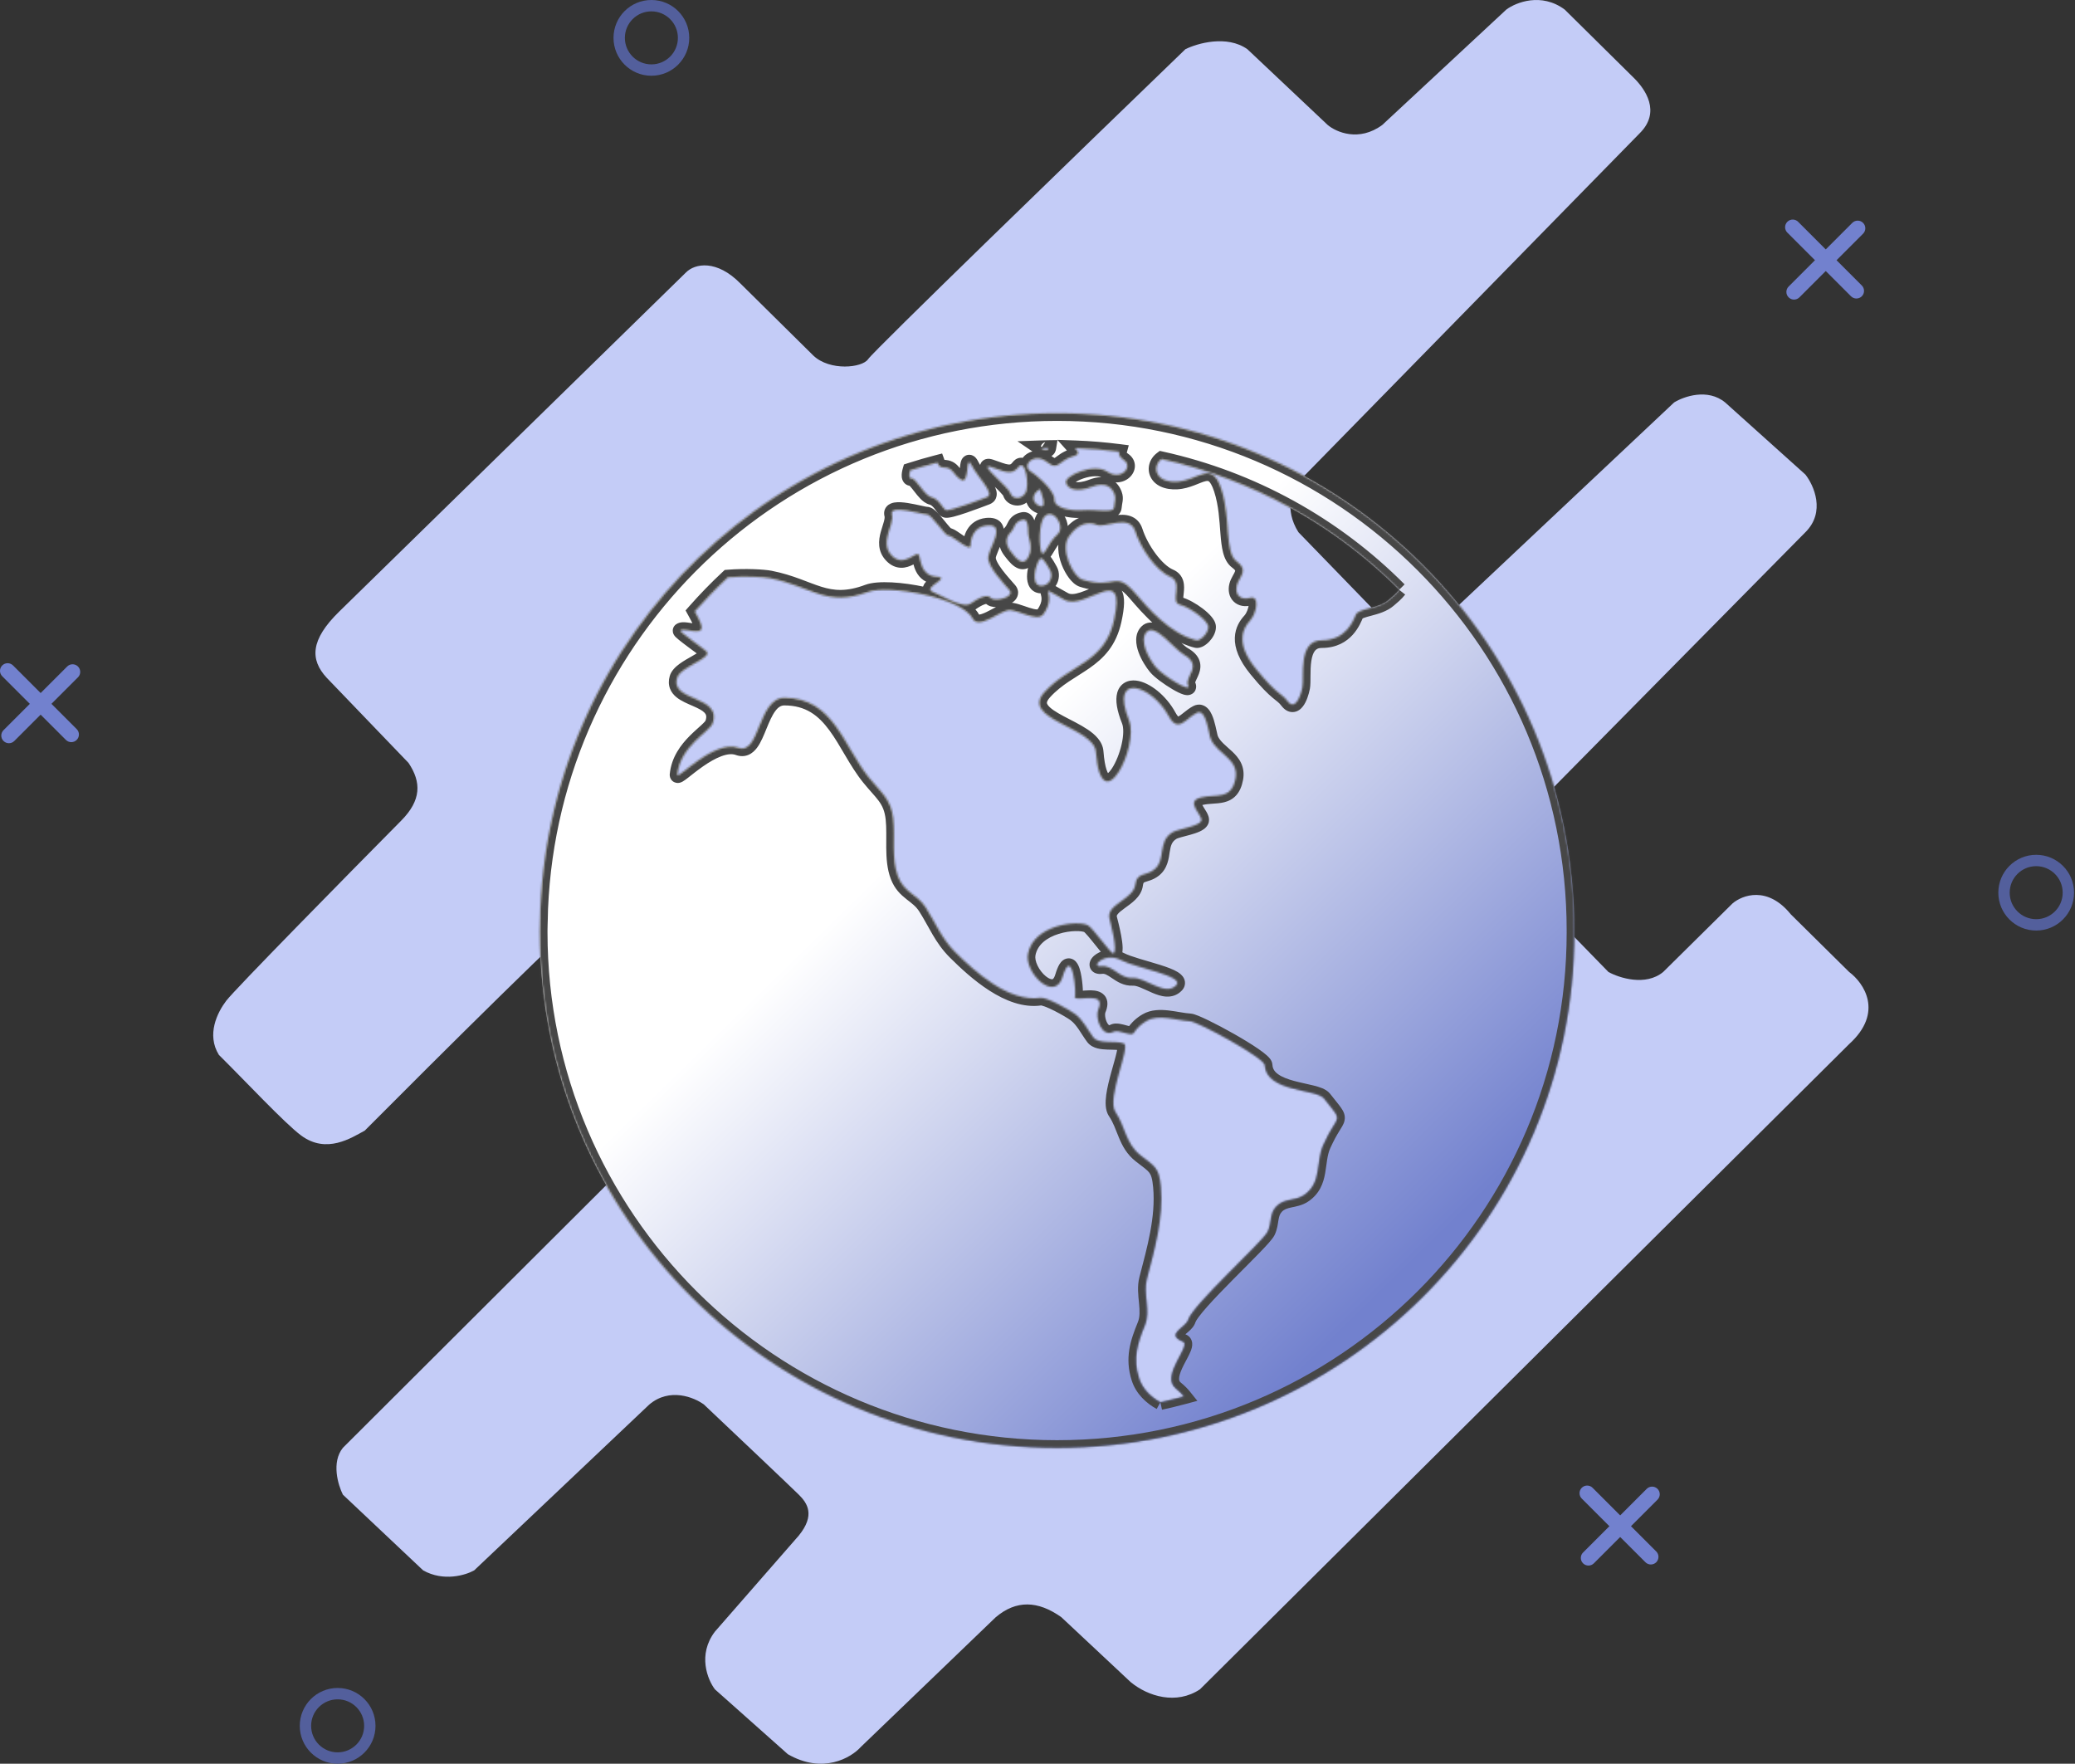 <?xml version="1.0" encoding="UTF-8"?> <svg xmlns="http://www.w3.org/2000/svg" width="1079" height="917" viewBox="0 0 1079 917" fill="none"><rect x="0" y="0" width="1079" height="917" fill="#333333" stroke="none"/> <path fill-rule="evenodd" clip-rule="evenodd" d="M929.415 115.323C930.966 113.773 933.48 113.773 935.031 115.323L968.135 148.428C969.686 149.979 969.686 152.493 968.135 154.044C966.584 155.594 964.07 155.594 962.519 154.044L929.415 120.939C927.864 119.388 927.864 116.874 929.415 115.323Z" fill="#7281CE"></path> <path fill-rule="evenodd" clip-rule="evenodd" d="M930.081 154.601C928.53 153.051 928.53 150.536 930.081 148.986L963.185 115.881C964.736 114.33 967.25 114.33 968.801 115.881C970.352 117.432 970.352 119.946 968.801 121.497L935.697 154.601C934.146 156.152 931.632 156.152 930.081 154.601Z" fill="#7281CE"></path> <path fill-rule="evenodd" clip-rule="evenodd" d="M822.521 773.538C824.072 771.987 826.586 771.987 828.137 773.538L861.241 806.642C862.792 808.193 862.792 810.707 861.241 812.258C859.691 813.809 857.176 813.809 855.626 812.258L822.521 779.153C820.97 777.603 820.97 775.088 822.521 773.538Z" fill="#7281CE"></path> <path fill-rule="evenodd" clip-rule="evenodd" d="M823.187 812.815C821.636 811.264 821.636 808.75 823.187 807.199L856.291 774.094C857.842 772.544 860.356 772.544 861.907 774.094C863.458 775.645 863.458 778.159 861.907 779.71L828.803 812.815C827.252 814.365 824.738 814.365 823.187 812.815Z" fill="#7281CE"></path> <path fill-rule="evenodd" clip-rule="evenodd" d="M1.161 345.978C2.712 344.428 5.226 344.428 6.777 345.978L39.882 379.083C41.432 380.634 41.432 383.148 39.882 384.699C38.331 386.249 35.816 386.249 34.266 384.699L1.161 351.594C-0.389 350.043 -0.389 347.529 1.161 345.978Z" fill="#7281CE"></path> <path fill-rule="evenodd" clip-rule="evenodd" d="M1.827 385.256C0.277 383.706 0.277 381.191 1.827 379.641L34.932 346.536C36.482 344.985 38.997 344.985 40.547 346.536C42.098 348.087 42.098 350.601 40.547 352.152L7.443 385.256C5.892 386.807 3.378 386.807 1.827 385.256Z" fill="#7281CE"></path> <path fill-rule="evenodd" clip-rule="evenodd" d="M1058.82 477.909C1066.43 477.909 1072.6 471.738 1072.6 464.126C1072.6 456.514 1066.43 450.343 1058.82 450.343C1051.21 450.343 1045.04 456.514 1045.04 464.126C1045.04 471.738 1051.21 477.909 1058.82 477.909ZM1058.82 483.816C1069.69 483.816 1078.51 475 1078.51 464.126C1078.51 453.251 1069.69 444.436 1058.82 444.436C1047.94 444.436 1039.13 453.251 1039.13 464.126C1039.13 475 1047.94 483.816 1058.82 483.816Z" fill="#535F9C"></path> <path fill-rule="evenodd" clip-rule="evenodd" d="M175.571 911.093C183.183 911.093 189.354 904.922 189.354 897.31C189.354 889.698 183.183 883.527 175.571 883.527C167.959 883.527 161.788 889.698 161.788 897.31C161.788 904.922 167.959 911.093 175.571 911.093ZM175.571 917C186.446 917 195.261 908.184 195.261 897.31C195.261 886.435 186.446 877.62 175.571 877.62C164.697 877.62 155.881 886.435 155.881 897.31C155.881 908.184 164.697 917 175.571 917Z" fill="#535F9C"></path> <path fill-rule="evenodd" clip-rule="evenodd" d="M338.719 33.473C346.331 33.473 352.502 27.302 352.502 19.69C352.502 12.078 346.331 5.907 338.719 5.907C331.107 5.907 324.936 12.078 324.936 19.69C324.936 27.302 331.107 33.473 338.719 33.473ZM338.719 39.38C349.593 39.38 358.409 30.565 358.409 19.69C358.409 8.816 349.593 0 338.719 0C327.844 0 319.029 8.816 319.029 19.69C319.029 30.565 327.844 39.38 338.719 39.38Z" fill="#535F9C"></path> <path d="M356.577 141.78L176.409 317.95C161.242 332.78 161.235 342.969 169.84 352.34L212.437 396.664C219.149 406.69 219.149 416.038 208.644 426.65C180.197 455.387 122.167 514.36 117.615 520.358C113.063 526.355 107.26 537.88 113.822 548.47C127.098 561.589 148.11 584.087 156.569 590.356C169.84 600.192 182.728 591.575 189.682 587.827C225.716 551.593 300.438 477.252 311.059 469.756C321.679 462.259 333.186 462.884 337.612 466.007L386.919 512.861C399.057 526.355 391.977 539.724 386.919 544.721L178.306 752.752C172.237 760.248 175.777 772.118 178.306 777.116L220.029 816.473C230.649 822.47 242.155 818.972 246.58 816.473L337.612 730.262C348.233 721.266 361.003 726.514 366.06 730.262C380.6 744.006 410.818 772.618 415.369 777.116C419.921 781.614 423.976 787.797 415.369 798.387L371.75 848.333C362.646 860.328 367.957 873.322 371.75 878.32L409.68 912.054C427.886 922.55 442.553 913.928 447.61 908.306L517.781 840.837C528.401 831.841 539.663 832.121 551.918 840.837L587.952 874.571C597.055 882.068 611.731 886.472 623.985 878.32L961.564 542.847C979.77 526.355 969.15 510.987 961.564 505.364L931.219 475.378C919.082 460.385 905.933 465.383 900.875 469.756L864.842 505.364C855.738 512.861 842.084 508.488 836.394 505.364L787.085 454.762C779.499 444.267 783.924 434.147 787.085 430.398L938.806 276.718C949.426 266.223 943.231 252.354 938.806 246.732L897.082 209.249C887.979 201.752 875.589 206.125 870.531 209.249L751.051 321.698C740.431 330.694 725.132 326.696 718.811 321.698L675.191 276.718C667.605 264.724 672.03 254.229 675.191 250.48L852.587 69.344C863.966 58.099 855.359 46.198 849.67 40.576L813.636 4.967C801.498 -4.029 788.349 1.219 783.292 4.967L718.811 64.94C706.673 73.936 694.788 68.688 690.363 64.94L648.64 25.583C638.019 18.086 622.721 22.459 616.399 25.583C562.665 77.434 454.437 182.261 451.403 186.759C448.369 191.257 431.562 193.037 422.955 184.885L385.025 147.402C372.771 134.939 361.392 136.813 356.577 141.78Z" fill="#C4CCF7"></path> <mask id="path-11-inside-1_186_128" fill="white"> <path d="M818.667 483.815C818.667 335.266 698.234 214.833 549.685 214.833C404.981 214.833 287.006 329.115 280.981 472.339C280.909 474.096 280.891 475.88 280.855 477.647C280.811 479.709 280.703 481.753 280.703 483.815V484.721C280.703 632.777 401.135 752.797 549.685 752.797C698.234 752.797 818.667 632.777 818.667 484.721L818.649 484.281L818.667 483.815ZM603.391 729.046C598.684 726.491 594.165 722.303 592.327 716.601C589.001 706.272 591.574 698.256 595.394 688.932C598.442 681.463 594.345 672.838 596.371 665.019C600.325 649.804 605.095 633.315 603.624 616.97C602.71 606.937 600.486 606.48 593.063 600.688C585.235 594.546 585.235 585.858 579.999 578.093C575.256 571.037 588.024 544.229 584.464 542.597C580.474 540.759 571.401 543.162 568.531 539.351C565.447 535.245 563.295 530.394 559.054 527.211C556.32 525.158 544.224 518.29 540.997 518.774C524.741 521.204 507.132 505.352 496.758 495.014C489.612 487.922 486.635 479.969 481.399 471.765C476.97 464.816 470.263 464.215 466.973 455.599C463.521 446.597 465.574 435.067 464.525 425.599C463.386 415.422 458.33 412.176 452.008 404.394C438.488 387.69 433.511 362.764 407.86 362.764C394.079 362.764 395.056 392.783 383.956 388.757C371.404 384.211 351.983 405.712 352.261 402.816C353.731 387.807 369.144 380.508 370.65 376.034C375.573 361.348 348.657 364.863 352.109 352.615C353.794 346.59 370.919 342.205 367.378 338.61C366.311 337.516 353.211 328.326 353.857 327.869C356.287 326.165 366.849 331.563 364.554 324.551C363.782 322.22 362.536 320.077 361.353 317.916C366.796 311.734 372.542 305.824 378.567 300.208C387.659 299.464 397.091 300.029 400.507 300.692C422.169 304.96 429.701 315.926 451.363 307.811C461.781 303.92 500.183 310.672 505.688 321.592C508.683 327.564 519.837 317.979 524.185 317.333C528.848 316.634 539.383 323.816 542.593 319.414C551.048 307.838 537.177 303.033 553.558 311.945C564.541 317.925 586.006 291.628 579.21 322.534C574.305 344.814 556.284 345.308 543.068 359.824C530.058 374.115 568.809 378.007 569.805 390.918C572.674 428.091 592.498 387.887 587.19 374.671C576.924 349.073 598.872 356.103 607.713 372.367C612.617 381.396 616.347 373.793 622.355 370.646C627.223 368.108 628.523 381.853 629.572 384.247C633.024 392.2 644.366 394.576 642.448 404.815C640.314 416.104 632.289 412.714 624.444 414.624C615.684 416.749 625.86 424.119 624.587 426.809C623.206 429.75 612.644 430.969 609.829 432.637C601.544 437.515 606.61 447.027 600.128 452.138C595.681 455.653 591.198 453.366 590.337 459.948C589.324 467.703 575.032 470.196 576.888 477.611C577.399 479.646 581.514 494.852 578.923 495.659C577.731 496.045 568.307 482.434 565.734 481.072C560.641 478.373 537.491 480.578 534.514 495.901C532.586 505.809 548.528 521.455 552.59 507.808C557.62 491.015 560.014 517.59 558.803 518.63C561.206 520.728 575.265 515.179 571.096 524.907C569.329 529.022 572.826 539.754 579.066 536.446C581.676 535.065 588.4 539.225 589.575 536.993C591.263 534.421 593.545 532.293 596.228 530.788C602.513 527.112 611.918 530.564 618.804 530.968C623.009 531.21 657.475 550.012 657.663 553.786C658.416 567.908 684.471 566.07 688.47 571.118C699.221 584.8 695.912 577.851 688.067 595.38C684.113 604.203 687.556 615.025 677.98 621.417C673.371 624.484 667.75 622.951 663.652 627.29C659.958 631.208 661.411 635.889 659.169 640.416C656.47 645.805 620.203 678.397 617.809 686.278C616.616 690.232 605.794 693.675 614.922 697.467C620.23 699.028 603.167 715.158 611.371 721.837C613.371 723.46 614.68 724.832 615.666 726.06C611.568 727.154 607.507 728.149 603.391 729.046ZM581.909 234.891C581.559 236.191 582.088 237.724 584.339 239.221C589.413 242.583 582.886 250.052 575.884 245.237C568.899 240.423 553.19 247.398 554.275 251.012C555.342 254.625 560.193 256.059 567.689 253.181C575.166 250.294 578.251 253.612 579.506 257.037C580.367 259.359 579.506 260.65 579.264 263.779C579.04 266.908 570.334 264.739 563.098 265.232C555.844 265.716 548.125 263.779 548.349 259.682C548.591 255.593 540.629 248.124 535.877 245.004C531.134 241.884 537.957 235.142 544.251 240.189C550.519 245.246 550.77 239.23 558.014 237.311C562.13 236.218 560.48 234.577 559.081 233.017C566.792 233.286 574.395 233.931 581.909 234.891ZM613.442 314.411C618.867 315.881 628.29 322.74 628.29 325.986C628.29 329.24 624.013 333.311 622.121 332.845C608.466 329.518 596.954 316.042 590.615 308.663C579.551 295.797 580.25 306.825 562.721 301.257C558.238 299.823 551.128 285.916 555.835 279.057C560.543 272.198 565.976 271.113 570.316 272.934C574.655 274.727 587.333 267.15 590.247 276.179C593.134 285.208 601.105 296.729 608.359 299.814C615.621 302.88 608 312.94 613.442 314.411ZM617.791 356.309C619.961 360.639 604.745 351.252 601.123 346.921C597.519 342.6 592.067 332.836 596.434 328.505C600.773 324.184 610.51 337.516 615.63 340.43C625.753 346.213 615.621 351.987 617.791 356.309ZM540.737 290.722C541.786 289.279 544.009 292.892 545.991 296.505C547.972 300.119 545.238 305.211 540.737 304.44C536.236 303.687 538.217 294.255 540.737 290.722ZM540.737 254.392C540.737 254.392 544.978 264.739 540.737 263.053C536.496 261.367 536.289 257.037 540.737 254.392ZM541.597 287.118C540.387 284.24 540.109 272.413 543.05 268.827C547.389 263.537 554.401 273.884 549.685 277.972C544.978 282.07 542.799 290.014 541.597 287.118ZM487.111 299.805C479.229 299.24 479.059 292.426 477.965 288.812C476.871 285.199 470.344 295.671 463.745 288.812C457.146 281.953 465.287 272.934 463.835 267.509C462.382 262.094 479.4 267.509 481.946 267.509C484.492 267.509 491.369 278.699 493.172 278.51C494.992 278.331 504.765 287.36 504.765 283.747C504.765 280.142 506.253 273.992 513.103 273.274C523.611 272.189 514.188 284.831 513.82 289.754C513.471 294.676 521.809 303.239 524.867 306.852C527.951 310.465 517.093 313.003 515.273 310.824C513.471 308.654 508.755 310.824 504.765 313.711C500.793 316.598 489.917 309.739 484.851 307.569C479.776 305.409 494.992 300.361 487.111 299.805ZM515.273 242.834C522.275 245.246 526.256 247.407 529.699 242.834C533.026 238.423 535.563 252.455 533.151 256.301C530.73 260.166 526.149 259.206 525.414 256.301C524.696 253.432 508.27 240.423 515.273 242.834ZM525.414 286.401C523.011 283.262 522.769 279.658 525.414 277.013C528.076 274.368 527.216 271.239 531.95 270.28C534.281 269.795 534.595 273.4 534.595 276.771C534.595 280.142 537.5 284.473 534.595 289.754C531.699 295.035 527.834 289.521 525.414 286.401ZM545.184 232.882C545.076 233.546 544.637 233.94 543.534 233.833C542.776 233.704 542.054 233.413 541.418 232.981C542.682 232.936 543.92 232.9 545.184 232.882ZM490.41 243.077C495.96 243.077 495.243 246.824 499.833 249.523C504.424 252.213 502.003 235.608 505.141 241.866C508.279 248.115 517.595 256.786 513.112 258.462C509.257 259.924 493.082 266.164 491.629 265.088C490.177 264.012 488.249 259.44 484.376 258.462C480.503 257.503 476.405 248.358 473.742 248.6C472.729 248.689 472.639 246.95 473.303 244.637C477.96 243.137 482.66 241.777 487.397 240.557C487.918 241.974 488.707 243.077 490.41 243.077ZM611.622 512.282C605.839 518.254 595.878 508.122 589.001 508.481C582.124 508.839 578.672 501.622 572.701 502.348C566.711 503.056 574.332 494.754 582.662 499.102C590.973 503.433 616.338 507.396 611.622 512.282ZM727.553 306.655C725.868 308.807 723.949 310.313 722.111 311.9C716.687 316.598 706.546 316.24 705.093 319.485C703.641 322.731 700.019 332.836 687.341 332.881C674.663 332.916 678.285 351.987 677.2 357.43C676.115 362.872 673.228 369.31 669.597 364.611C665.974 359.922 664.522 361.715 653.314 347.997C642.107 334.279 646.411 326.703 650.042 322.731C653.664 318.768 655.117 309.372 650.042 310.815C644.967 312.259 642.071 309.004 643.156 304.512C644.241 300.02 649.674 296.738 643.156 291.942C636.638 287.154 640.251 270.02 635.185 254.383C630.11 238.737 623.224 249.81 611.999 250.411C600.773 251.012 598.953 242.583 604.028 238.728C650.855 249.083 693.727 272.659 727.553 306.655Z"></path> </mask> <path d="M818.667 483.815C818.667 335.266 698.234 214.833 549.685 214.833C404.981 214.833 287.006 329.115 280.981 472.339C280.909 474.096 280.891 475.88 280.855 477.647C280.811 479.709 280.703 481.753 280.703 483.815V484.721C280.703 632.777 401.135 752.797 549.685 752.797C698.234 752.797 818.667 632.777 818.667 484.721L818.649 484.281L818.667 483.815ZM603.391 729.046C598.684 726.491 594.165 722.303 592.327 716.601C589.001 706.272 591.574 698.256 595.394 688.932C598.442 681.463 594.345 672.838 596.371 665.019C600.325 649.804 605.095 633.315 603.624 616.97C602.71 606.937 600.486 606.48 593.063 600.688C585.235 594.546 585.235 585.858 579.999 578.093C575.256 571.037 588.024 544.229 584.464 542.597C580.474 540.759 571.401 543.162 568.531 539.351C565.447 535.245 563.295 530.394 559.054 527.211C556.32 525.158 544.224 518.29 540.997 518.774C524.741 521.204 507.132 505.352 496.758 495.014C489.612 487.922 486.635 479.969 481.399 471.765C476.97 464.816 470.263 464.215 466.973 455.599C463.521 446.597 465.574 435.067 464.525 425.599C463.386 415.422 458.33 412.176 452.008 404.394C438.488 387.69 433.511 362.764 407.86 362.764C394.079 362.764 395.056 392.783 383.956 388.757C371.404 384.211 351.983 405.712 352.261 402.816C353.731 387.807 369.144 380.508 370.65 376.034C375.573 361.348 348.657 364.863 352.109 352.615C353.794 346.59 370.919 342.205 367.378 338.61C366.311 337.516 353.211 328.326 353.857 327.869C356.287 326.165 366.849 331.563 364.554 324.551C363.782 322.22 362.536 320.077 361.353 317.916C366.796 311.734 372.542 305.824 378.567 300.208C387.659 299.464 397.091 300.029 400.507 300.692C422.169 304.96 429.701 315.926 451.363 307.811C461.781 303.92 500.183 310.672 505.688 321.592C508.683 327.564 519.837 317.979 524.185 317.333C528.848 316.634 539.383 323.816 542.593 319.414C551.048 307.838 537.177 303.033 553.558 311.945C564.541 317.925 586.006 291.628 579.21 322.534C574.305 344.814 556.284 345.308 543.068 359.824C530.058 374.115 568.809 378.007 569.805 390.918C572.674 428.091 592.498 387.887 587.19 374.671C576.924 349.073 598.872 356.103 607.713 372.367C612.617 381.396 616.347 373.793 622.355 370.646C627.223 368.108 628.523 381.853 629.572 384.247C633.024 392.2 644.366 394.576 642.448 404.815C640.314 416.104 632.289 412.714 624.444 414.624C615.684 416.749 625.86 424.119 624.587 426.809C623.206 429.75 612.644 430.969 609.829 432.637C601.544 437.515 606.61 447.027 600.128 452.138C595.681 455.653 591.198 453.366 590.337 459.948C589.324 467.703 575.032 470.196 576.888 477.611C577.399 479.646 581.514 494.852 578.923 495.659C577.731 496.045 568.307 482.434 565.734 481.072C560.641 478.373 537.491 480.578 534.514 495.901C532.586 505.809 548.528 521.455 552.59 507.808C557.62 491.015 560.014 517.59 558.803 518.63C561.206 520.728 575.265 515.179 571.096 524.907C569.329 529.022 572.826 539.754 579.066 536.446C581.676 535.065 588.4 539.225 589.575 536.993C591.263 534.421 593.545 532.293 596.228 530.788C602.513 527.112 611.918 530.564 618.804 530.968C623.009 531.21 657.475 550.012 657.663 553.786C658.416 567.908 684.471 566.07 688.47 571.118C699.221 584.8 695.912 577.851 688.067 595.38C684.113 604.203 687.556 615.025 677.98 621.417C673.371 624.484 667.75 622.951 663.652 627.29C659.958 631.208 661.411 635.889 659.169 640.416C656.47 645.805 620.203 678.397 617.809 686.278C616.616 690.232 605.794 693.675 614.922 697.467C620.23 699.028 603.167 715.158 611.371 721.837C613.371 723.46 614.68 724.832 615.666 726.06C611.568 727.154 607.507 728.149 603.391 729.046ZM581.909 234.891C581.559 236.191 582.088 237.724 584.339 239.221C589.413 242.583 582.886 250.052 575.884 245.237C568.899 240.423 553.19 247.398 554.275 251.012C555.342 254.625 560.193 256.059 567.689 253.181C575.166 250.294 578.251 253.612 579.506 257.037C580.367 259.359 579.506 260.65 579.264 263.779C579.04 266.908 570.334 264.739 563.098 265.232C555.844 265.716 548.125 263.779 548.349 259.682C548.591 255.593 540.629 248.124 535.877 245.004C531.134 241.884 537.957 235.142 544.251 240.189C550.519 245.246 550.77 239.23 558.014 237.311C562.13 236.218 560.48 234.577 559.081 233.017C566.792 233.286 574.395 233.931 581.909 234.891ZM613.442 314.411C618.867 315.881 628.29 322.74 628.29 325.986C628.29 329.24 624.013 333.311 622.121 332.845C608.466 329.518 596.954 316.042 590.615 308.663C579.551 295.797 580.25 306.825 562.721 301.257C558.238 299.823 551.128 285.916 555.835 279.057C560.543 272.198 565.976 271.113 570.316 272.934C574.655 274.727 587.333 267.15 590.247 276.179C593.134 285.208 601.105 296.729 608.359 299.814C615.621 302.88 608 312.94 613.442 314.411ZM617.791 356.309C619.961 360.639 604.745 351.252 601.123 346.921C597.519 342.6 592.067 332.836 596.434 328.505C600.773 324.184 610.51 337.516 615.63 340.43C625.753 346.213 615.621 351.987 617.791 356.309ZM540.737 290.722C541.786 289.279 544.009 292.892 545.991 296.505C547.972 300.119 545.238 305.211 540.737 304.44C536.236 303.687 538.217 294.255 540.737 290.722ZM540.737 254.392C540.737 254.392 544.978 264.739 540.737 263.053C536.496 261.367 536.289 257.037 540.737 254.392ZM541.597 287.118C540.387 284.24 540.109 272.413 543.05 268.827C547.389 263.537 554.401 273.884 549.685 277.972C544.978 282.07 542.799 290.014 541.597 287.118ZM487.111 299.805C479.229 299.24 479.059 292.426 477.965 288.812C476.871 285.199 470.344 295.671 463.745 288.812C457.146 281.953 465.287 272.934 463.835 267.509C462.382 262.094 479.4 267.509 481.946 267.509C484.492 267.509 491.369 278.699 493.172 278.51C494.992 278.331 504.765 287.36 504.765 283.747C504.765 280.142 506.253 273.992 513.103 273.274C523.611 272.189 514.188 284.831 513.82 289.754C513.471 294.676 521.809 303.239 524.867 306.852C527.951 310.465 517.093 313.003 515.273 310.824C513.471 308.654 508.755 310.824 504.765 313.711C500.793 316.598 489.917 309.739 484.851 307.569C479.776 305.409 494.992 300.361 487.111 299.805ZM515.273 242.834C522.275 245.246 526.256 247.407 529.699 242.834C533.026 238.423 535.563 252.455 533.151 256.301C530.73 260.166 526.149 259.206 525.414 256.301C524.696 253.432 508.27 240.423 515.273 242.834ZM525.414 286.401C523.011 283.262 522.769 279.658 525.414 277.013C528.076 274.368 527.216 271.239 531.95 270.28C534.281 269.795 534.595 273.4 534.595 276.771C534.595 280.142 537.5 284.473 534.595 289.754C531.699 295.035 527.834 289.521 525.414 286.401ZM545.184 232.882C545.076 233.546 544.637 233.94 543.534 233.833C542.776 233.704 542.054 233.413 541.418 232.981C542.682 232.936 543.92 232.9 545.184 232.882ZM490.41 243.077C495.96 243.077 495.243 246.824 499.833 249.523C504.424 252.213 502.003 235.608 505.141 241.866C508.279 248.115 517.595 256.786 513.112 258.462C509.257 259.924 493.082 266.164 491.629 265.088C490.177 264.012 488.249 259.44 484.376 258.462C480.503 257.503 476.405 248.358 473.742 248.6C472.729 248.689 472.639 246.95 473.303 244.637C477.96 243.137 482.66 241.777 487.397 240.557C487.918 241.974 488.707 243.077 490.41 243.077ZM611.622 512.282C605.839 518.254 595.878 508.122 589.001 508.481C582.124 508.839 578.672 501.622 572.701 502.348C566.711 503.056 574.332 494.754 582.662 499.102C590.973 503.433 616.338 507.396 611.622 512.282ZM727.553 306.655C725.868 308.807 723.949 310.313 722.111 311.9C716.687 316.598 706.546 316.24 705.093 319.485C703.641 322.731 700.019 332.836 687.341 332.881C674.663 332.916 678.285 351.987 677.2 357.43C676.115 362.872 673.228 369.31 669.597 364.611C665.974 359.922 664.522 361.715 653.314 347.997C642.107 334.279 646.411 326.703 650.042 322.731C653.664 318.768 655.117 309.372 650.042 310.815C644.967 312.259 642.071 309.004 643.156 304.512C644.241 300.02 649.674 296.738 643.156 291.942C636.638 287.154 640.251 270.02 635.185 254.383C630.11 238.737 623.224 249.81 611.999 250.411C600.773 251.012 598.953 242.583 604.028 238.728C650.855 249.083 693.727 272.659 727.553 306.655Z" fill="url(#paint0_linear_186_128)"></path> <path d="M818.667 483.815L822.664 483.969L822.667 483.892V483.815H818.667ZM280.981 472.339L276.984 472.171L276.984 472.176L280.981 472.339ZM280.855 477.647L284.855 477.734L284.855 477.728L280.855 477.647ZM818.667 484.721H822.667V484.639L822.664 484.558L818.667 484.721ZM818.649 484.281L814.651 484.128L814.645 484.286L814.651 484.445L818.649 484.281ZM592.327 716.601L588.519 717.827L588.52 717.828L592.327 716.601ZM595.394 688.932L599.096 690.448L599.098 690.444L595.394 688.932ZM596.371 665.019L592.499 664.013L592.498 664.016L596.371 665.019ZM603.624 616.97L607.609 616.612L607.609 616.607L603.624 616.97ZM593.063 600.688L590.593 603.835L590.602 603.842L593.063 600.688ZM579.999 578.093L576.679 580.325L576.682 580.33L579.999 578.093ZM584.464 542.597L582.79 546.23L582.797 546.233L584.464 542.597ZM568.531 539.351L565.333 541.754L565.335 541.757L568.531 539.351ZM559.054 527.211L556.652 530.41L556.653 530.411L559.054 527.211ZM540.997 518.774L541.588 522.73L541.59 522.73L540.997 518.774ZM496.758 495.014L499.582 492.18L499.576 492.174L496.758 495.014ZM481.399 471.765L478.026 473.915L478.027 473.917L481.399 471.765ZM466.973 455.599L470.71 454.172L470.708 454.167L466.973 455.599ZM464.525 425.599L468.501 425.158L468.501 425.154L464.525 425.599ZM452.008 404.394L448.899 406.911L448.903 406.916L452.008 404.394ZM383.956 388.757L385.32 384.996L385.318 384.996L383.956 388.757ZM352.261 402.816L348.28 402.426L348.279 402.434L352.261 402.816ZM370.65 376.034L374.442 377.311L374.444 377.306L370.65 376.034ZM352.109 352.615L355.959 353.7L355.961 353.693L352.109 352.615ZM367.378 338.61L364.514 341.403L364.528 341.417L367.378 338.61ZM353.857 327.869L351.56 324.593L351.545 324.604L353.857 327.869ZM364.554 324.551L368.356 323.306L368.352 323.295L364.554 324.551ZM361.353 317.916L358.35 315.272L356.496 317.378L357.844 319.838L361.353 317.916ZM378.567 300.208L378.241 296.221L376.856 296.334L375.84 297.282L378.567 300.208ZM400.507 300.692L401.281 296.767L401.27 296.765L400.507 300.692ZM451.363 307.811L449.963 304.064L449.96 304.065L451.363 307.811ZM505.688 321.592L509.264 319.799L509.261 319.791L505.688 321.592ZM524.185 317.333L524.773 321.291L524.779 321.29L524.185 317.333ZM542.593 319.414L539.362 317.054L539.36 317.057L542.593 319.414ZM553.558 311.945L555.471 308.431L555.47 308.431L553.558 311.945ZM579.21 322.534L583.117 323.394L583.117 323.393L579.21 322.534ZM543.068 359.824L540.11 357.13L540.109 357.131L543.068 359.824ZM569.805 390.918L565.816 391.225L565.816 391.226L569.805 390.918ZM587.19 374.671L583.477 376.161L583.477 376.162L587.19 374.671ZM607.713 372.367L611.228 370.458L611.228 370.457L607.713 372.367ZM622.355 370.646L620.506 367.098L620.498 367.102L622.355 370.646ZM629.572 384.247L633.242 382.654L633.236 382.641L629.572 384.247ZM642.448 404.815L646.378 405.558L646.38 405.552L642.448 404.815ZM624.444 414.624L625.387 418.512L625.39 418.511L624.444 414.624ZM624.587 426.809L620.971 425.097L620.966 425.109L624.587 426.809ZM609.829 432.637L611.859 436.084L611.868 436.079L609.829 432.637ZM600.128 452.138L597.651 448.997L597.647 448.999L600.128 452.138ZM590.337 459.948L586.37 459.429L586.37 459.429L590.337 459.948ZM576.888 477.611L573.007 478.582L573.008 478.585L576.888 477.611ZM578.923 495.659L577.733 491.84L577.692 491.853L578.923 495.659ZM565.734 481.072L563.861 484.607L563.862 484.607L565.734 481.072ZM534.514 495.901L538.441 496.666L538.441 496.664L534.514 495.901ZM552.59 507.808L548.757 506.661L548.755 506.667L552.59 507.808ZM558.803 518.63L556.196 515.596L552.693 518.606L556.172 521.644L558.803 518.63ZM571.096 524.907L574.772 526.485L574.773 526.483L571.096 524.907ZM579.066 536.446L577.195 532.91L577.193 532.911L579.066 536.446ZM589.575 536.993L586.23 534.797L586.124 534.959L586.034 535.13L589.575 536.993ZM596.228 530.788L598.185 534.277L598.216 534.26L598.247 534.242L596.228 530.788ZM618.804 530.968L618.57 534.961L618.574 534.962L618.804 530.968ZM657.663 553.786L653.667 553.986L653.668 553.999L657.663 553.786ZM688.47 571.118L691.616 568.646L691.606 568.634L688.47 571.118ZM688.067 595.38L691.718 597.016L691.718 597.014L688.067 595.38ZM677.98 621.417L680.196 624.748L680.201 624.745L677.98 621.417ZM663.652 627.29L660.743 624.544L660.741 624.546L663.652 627.29ZM659.169 640.416L662.746 642.208L662.755 642.191L659.169 640.416ZM617.809 686.278L613.981 685.115L613.979 685.123L617.809 686.278ZM614.922 697.467L613.387 701.162L613.586 701.245L613.794 701.306L614.922 697.467ZM611.371 721.837L608.845 724.94L608.85 724.943L611.371 721.837ZM615.666 726.06L616.698 729.925L622.629 728.342L618.785 723.556L615.666 726.06ZM581.909 234.891L585.772 235.93L586.963 231.503L582.415 230.922L581.909 234.891ZM584.339 239.221L582.122 242.552L582.129 242.556L584.339 239.221ZM575.884 245.237L573.613 248.531L573.617 248.534L575.884 245.237ZM554.275 251.012L558.112 249.879L558.107 249.861L554.275 251.012ZM567.689 253.181L569.123 256.916L569.129 256.913L567.689 253.181ZM579.506 257.037L575.75 258.413L575.755 258.427L579.506 257.037ZM579.264 263.779L575.275 263.471L575.273 263.493L579.264 263.779ZM563.098 265.232L563.364 269.223L563.37 269.223L563.098 265.232ZM548.349 259.682L544.355 259.445L544.354 259.463L548.349 259.682ZM535.877 245.004L533.678 248.346L533.681 248.348L535.877 245.004ZM544.251 240.189L546.763 237.076L546.754 237.069L544.251 240.189ZM558.014 237.311L559.038 241.179L559.042 241.178L558.014 237.311ZM559.081 233.017L559.221 229.018L549.83 228.691L556.102 235.687L559.081 233.017ZM622.121 332.845L623.079 328.96L623.068 328.958L622.121 332.845ZM590.615 308.663L593.649 306.056L593.648 306.055L590.615 308.663ZM562.721 301.257L561.502 305.068L561.51 305.07L562.721 301.257ZM570.316 272.934L568.768 276.623L568.788 276.631L570.316 272.934ZM590.247 276.179L594.058 274.961L594.054 274.95L590.247 276.179ZM608.359 299.814L606.793 303.495L606.802 303.499L608.359 299.814ZM601.123 346.921L598.051 349.484L598.054 349.488L601.123 346.921ZM596.434 328.505L599.251 331.346L599.257 331.34L596.434 328.505ZM615.63 340.43L617.615 336.956L617.609 336.953L615.63 340.43ZM540.737 290.722L537.5 288.37L537.48 288.399L540.737 290.722ZM540.737 304.44L541.412 300.497L541.397 300.495L540.737 304.44ZM540.737 254.392L544.438 252.874L542.679 248.582L538.692 250.953L540.737 254.392ZM543.05 268.827L539.957 266.29L539.956 266.29L543.05 268.827ZM549.685 277.972L547.064 274.95L547.058 274.955L549.685 277.972ZM463.835 267.509L467.699 266.474L467.699 266.473L463.835 267.509ZM493.172 278.51L492.779 274.529L492.756 274.532L493.172 278.51ZM513.103 273.274L512.692 269.295L512.687 269.295L513.103 273.274ZM513.82 289.754L509.831 289.456L509.83 289.47L513.82 289.754ZM524.867 306.852L521.813 309.436L521.824 309.449L524.867 306.852ZM515.273 310.824L512.195 313.38L512.203 313.389L515.273 310.824ZM504.765 313.711L502.42 310.47L502.413 310.475L504.765 313.711ZM484.851 307.569L486.426 303.892L486.418 303.889L484.851 307.569ZM529.699 242.834L526.505 240.426L526.503 240.428L529.699 242.834ZM533.151 256.301L529.762 254.176L529.761 254.178L533.151 256.301ZM525.414 256.301L521.532 257.272L521.535 257.283L525.414 256.301ZM525.414 286.401L522.237 288.833L522.253 288.853L525.414 286.401ZM525.414 277.013L522.594 274.175L522.585 274.184L525.414 277.013ZM531.95 270.28L532.744 274.2L532.763 274.197L531.95 270.28ZM534.595 289.754L531.09 287.826L531.087 287.83L534.595 289.754ZM545.184 232.882L549.133 233.523L549.896 228.814L545.127 228.882L545.184 232.882ZM543.534 233.833L542.865 237.777L543.005 237.8L543.146 237.814L543.534 233.833ZM541.418 232.981L541.276 228.983L529.066 229.416L539.168 236.288L541.418 232.981ZM499.833 249.523L497.806 252.972L497.811 252.975L499.833 249.523ZM505.141 241.866L501.565 243.659L501.566 243.661L505.141 241.866ZM513.112 258.462L511.711 254.715L511.694 254.721L513.112 258.462ZM484.376 258.462L485.355 254.583L485.338 254.579L484.376 258.462ZM473.742 248.6L474.095 252.585L474.104 252.584L473.742 248.6ZM473.303 244.637L472.077 240.829L470.046 241.482L469.457 243.534L473.303 244.637ZM487.397 240.557L491.153 239.178L489.906 235.78L486.4 236.683L487.397 240.557ZM572.701 502.348L573.17 506.321L573.184 506.319L572.701 502.348ZM582.662 499.102L580.81 502.649L580.813 502.65L582.662 499.102ZM722.111 311.9L719.497 308.872L719.492 308.876L722.111 311.9ZM687.341 332.881L687.352 336.881L687.355 336.881L687.341 332.881ZM669.597 364.611L666.431 367.057L666.431 367.058L669.597 364.611ZM650.042 322.731L652.994 325.43L652.995 325.43L650.042 322.731ZM643.156 291.942L645.527 288.719L645.524 288.717L643.156 291.942ZM635.185 254.383L638.991 253.15L638.99 253.148L635.185 254.383ZM604.028 238.728L604.892 234.822L603.083 234.422L601.608 235.542L604.028 238.728ZM822.667 483.815C822.667 333.056 700.444 210.833 549.685 210.833V218.834C696.025 218.834 814.666 337.475 814.666 483.815H822.667ZM549.685 210.833C402.827 210.833 283.099 326.815 276.984 472.171L284.978 472.507C290.913 331.415 407.136 218.834 549.685 218.834V210.833ZM276.984 472.176C276.91 473.987 276.89 475.855 276.856 477.565L284.855 477.728C284.892 475.906 284.909 474.205 284.978 472.502L276.984 472.176ZM276.856 477.56C276.815 479.434 276.702 481.719 276.702 483.815H284.703C284.703 481.787 284.806 479.984 284.855 477.734L276.856 477.56ZM276.702 483.815V484.721H284.703V483.815H276.702ZM276.702 484.721C276.702 635 398.938 756.798 549.685 756.798V748.796C403.332 748.796 284.703 630.555 284.703 484.721H276.702ZM549.685 756.798C700.431 756.798 822.667 635 822.667 484.721H814.666C814.666 630.555 696.038 748.796 549.685 748.796V756.798ZM822.664 484.558L822.646 484.118L814.651 484.445L814.669 484.884L822.664 484.558ZM822.646 484.435L822.664 483.969L814.669 483.662L814.651 484.128L822.646 484.435ZM605.3 725.53C601.17 723.288 597.559 719.793 596.135 715.374L588.52 717.828C590.771 724.814 596.199 729.693 601.483 732.562L605.3 725.53ZM596.135 715.375C593.27 706.478 595.339 699.619 599.096 690.448L591.692 687.415C587.809 696.894 584.732 706.066 588.519 717.827L596.135 715.375ZM599.098 690.444C601.041 685.683 600.631 680.722 600.248 676.725C599.833 672.394 599.447 669.096 600.244 666.023L592.498 664.016C591.268 668.761 591.919 673.685 592.283 677.489C592.68 681.626 592.795 684.712 591.69 687.42L599.098 690.444ZM600.243 666.025C604.133 651.055 609.155 633.802 607.609 616.612L599.64 617.329C601.034 632.828 596.517 648.553 592.499 664.013L600.243 666.025ZM607.609 616.607C607.133 611.387 606.266 607.825 603.964 604.81C602.871 603.38 601.572 602.227 600.216 601.142C598.985 600.156 597.177 598.824 595.523 597.534L590.602 603.842C592.66 605.448 593.914 606.345 595.216 607.388C596.394 608.33 597.1 609.005 597.605 609.667C598.499 610.838 599.202 612.52 599.64 617.333L607.609 616.607ZM595.532 597.54C592.416 595.096 590.786 592.135 589.251 588.458C587.783 584.944 586.228 580.176 583.316 575.857L576.682 580.33C579.006 583.776 580.069 587.234 581.867 591.541C583.598 595.684 585.882 600.138 590.593 603.835L595.532 597.54ZM583.319 575.862C583.263 575.778 583.047 575.357 582.963 574.293C582.882 573.27 582.945 571.945 583.161 570.332C583.596 567.098 584.567 563.268 585.643 559.377C586.681 555.626 587.856 551.688 588.51 548.692C588.833 547.209 589.101 545.652 589.1 544.297C589.1 543.627 589.037 542.736 588.714 541.836C588.372 540.883 587.624 539.644 586.131 538.96L582.797 546.233C581.749 545.753 581.318 544.915 581.183 544.537C581.066 544.213 581.099 544.072 581.099 544.305C581.099 544.756 580.991 545.616 580.692 546.987C580.101 549.696 579.048 553.208 577.932 557.244C576.854 561.142 575.746 565.439 575.231 569.267C574.974 571.185 574.845 573.125 574.987 574.925C575.126 576.684 575.549 578.645 576.679 580.325L583.319 575.862ZM586.138 538.963C584.43 538.177 582.487 537.955 580.949 537.858C579.444 537.762 577.524 537.759 576.212 537.715C574.696 537.664 573.537 537.557 572.669 537.333C571.805 537.111 571.684 536.887 571.727 536.945L565.335 541.757C566.813 543.72 568.902 544.625 570.672 545.081C572.437 545.536 574.333 545.658 575.943 545.712C577.757 545.773 579.033 545.753 580.441 545.842C581.816 545.93 582.503 546.098 582.79 546.23L586.138 538.963ZM571.73 536.948C570.214 534.929 569.24 533.176 567.528 530.675C565.981 528.416 564.091 525.99 561.456 524.011L556.653 530.411C558.258 531.615 559.564 533.206 560.925 535.194C562.121 536.941 563.765 539.666 565.333 541.754L571.73 536.948ZM561.456 524.012C559.814 522.779 555.867 520.426 552.021 518.474C550.069 517.483 548.021 516.532 546.193 515.851C545.281 515.511 544.35 515.21 543.467 515.011C542.666 514.83 541.545 514.646 540.403 514.818L541.59 522.73C541.255 522.78 541.218 522.705 541.707 522.816C542.114 522.908 542.679 523.08 543.398 523.348C544.831 523.882 546.582 524.686 548.4 525.608C552.092 527.483 555.56 529.59 556.652 530.41L561.456 524.012ZM540.405 514.817C533.713 515.818 526.275 513.082 518.829 508.313C511.472 503.601 504.722 497.302 499.582 492.18L493.934 497.848C499.168 503.063 506.41 509.86 514.514 515.051C522.53 520.185 532.025 524.16 541.588 522.73L540.405 514.817ZM499.576 492.174C496.348 488.97 494.019 485.536 491.812 481.779C489.709 478.201 487.41 473.747 484.771 469.613L478.027 473.917C480.624 477.987 482.432 481.611 484.913 485.833C487.29 489.877 490.022 493.965 493.94 497.853L499.576 492.174ZM484.773 469.615C482.109 465.435 478.644 463.077 476.245 461.173C473.835 459.261 471.982 457.501 470.71 454.172L463.236 457.026C465.255 462.313 468.4 465.162 471.273 467.441C474.157 469.73 476.261 471.146 478.026 473.915L484.773 469.615ZM470.708 454.167C469.256 450.379 468.897 445.862 468.848 440.736C468.802 435.879 469.055 430.158 468.501 425.158L460.549 426.039C461.044 430.508 460.795 435.285 460.847 440.812C460.897 446.068 461.238 451.817 463.237 457.031L470.708 454.167ZM468.501 425.154C467.192 413.456 460.826 408.905 455.114 401.872L448.903 406.916C455.833 415.448 459.581 417.388 460.549 426.043L468.501 425.154ZM455.118 401.877C451.944 397.956 449.23 393.499 446.458 388.807C443.736 384.201 440.923 379.304 437.702 374.939C431.103 365.999 422.383 358.764 407.86 358.764V366.765C418.988 366.765 425.582 371.993 431.264 379.691C434.184 383.646 436.754 388.112 439.569 392.877C442.334 397.557 445.313 402.48 448.899 406.911L455.118 401.877ZM407.86 358.764C402.674 358.764 399.093 361.692 396.647 365.025C394.285 368.242 392.595 372.346 391.2 375.755C389.681 379.465 388.538 382.256 387.234 383.995C386.629 384.803 386.232 385.035 386.087 385.094C386.061 385.105 385.898 385.206 385.32 384.996L382.592 392.518C384.789 393.315 387.024 393.358 389.122 392.498C391.102 391.686 392.558 390.234 393.637 388.793C395.703 386.036 397.258 382.077 398.605 378.786C400.075 375.193 401.419 372.044 403.097 369.759C404.69 367.589 406.155 366.765 407.86 366.765V358.764ZM385.318 384.996C380.906 383.398 376.269 384.209 372.275 385.693C368.235 387.195 364.321 389.582 361.013 391.884C357.703 394.186 354.769 396.572 352.876 398.043C351.834 398.853 351.28 399.248 351.045 399.382C351.008 399.404 351.08 399.358 351.233 399.299C351.324 399.264 351.814 399.071 352.517 399.086C353.377 399.104 354.756 399.474 355.642 400.831C356.347 401.911 356.268 402.943 356.243 403.198L348.279 402.434C348.237 402.869 348.179 404.036 348.942 405.204C349.886 406.65 351.359 407.064 352.35 407.085C353.183 407.102 353.838 406.871 354.128 406.758C354.479 406.622 354.784 406.461 355.011 406.331C355.834 405.862 356.85 405.088 357.786 404.36C359.849 402.757 362.502 400.594 365.582 398.452C368.663 396.308 371.94 394.354 375.063 393.193C378.232 392.015 380.73 391.843 382.594 392.519L385.318 384.996ZM356.243 403.206C356.845 397.059 360.304 392.303 364.283 388.292C366.316 386.242 368.228 384.626 370.059 382.938C370.923 382.141 371.791 381.306 372.514 380.471C373.198 379.681 374.005 378.607 374.442 377.311L366.859 374.758C366.919 374.58 366.915 374.713 366.463 375.236C366.048 375.716 365.453 376.302 364.637 377.054C363.11 378.461 360.794 380.447 358.602 382.657C354.13 387.165 349.148 393.564 348.28 402.426L356.243 403.206ZM374.444 377.306C375.226 374.971 375.47 372.708 375.053 370.553C374.631 368.376 373.592 366.606 372.285 365.189C369.849 362.548 366.253 360.935 363.536 359.745C360.41 358.377 358.206 357.464 356.792 356.293C356.181 355.788 355.966 355.42 355.882 355.185C355.812 354.991 355.714 354.571 355.959 353.7L348.258 351.53C347.64 353.721 347.628 355.871 348.35 357.885C349.058 359.86 350.341 361.341 351.692 362.458C354.199 364.533 357.77 365.955 360.326 367.075C363.291 368.373 365.285 369.401 366.404 370.614C366.874 371.124 367.103 371.585 367.198 372.074C367.297 372.586 367.305 373.426 366.857 374.763L374.444 377.306ZM355.961 353.693C355.956 353.712 356.013 353.507 356.39 353.082C356.759 352.665 357.311 352.174 358.074 351.613C359.629 350.469 361.582 349.37 363.678 348.18C365.568 347.107 367.863 345.811 369.385 344.454C370.116 343.802 371.214 342.677 371.661 341.071C372.236 339.008 371.516 337.11 370.228 335.802L364.528 341.417C364.125 341.009 363.644 340.034 363.954 338.923C364.137 338.268 364.464 338.122 364.061 338.482C363.315 339.146 361.888 339.996 359.728 341.222C357.775 342.331 355.352 343.682 353.333 345.168C351.464 346.543 349.068 348.634 348.256 351.537L355.961 353.693ZM370.242 335.817C369.876 335.442 369.311 334.999 368.919 334.695C368.429 334.313 367.807 333.844 367.119 333.33C365.661 332.24 364.094 331.087 362.373 329.798C360.71 328.553 359.16 327.372 358.079 326.488C357.519 326.031 357.184 325.733 357.032 325.582C356.921 325.471 357.059 325.589 357.237 325.86C357.297 325.951 357.623 326.44 357.766 327.186C357.945 328.126 357.842 329.948 356.169 331.133L351.545 324.604C349.832 325.817 349.715 327.686 349.906 328.687C350.061 329.495 350.424 330.061 350.545 330.245C350.844 330.702 351.198 331.065 351.386 331.251C351.831 331.694 352.421 332.198 353.016 332.684C354.242 333.686 355.913 334.957 357.577 336.203C359.184 337.405 361.051 338.783 362.329 339.739C363.009 340.247 363.581 340.679 364.009 341.011C364.535 341.421 364.612 341.504 364.514 341.403L370.242 335.817ZM356.154 331.144C355.553 331.565 355.093 331.532 355.334 331.519C355.498 331.509 355.826 331.52 356.395 331.589C356.953 331.657 357.555 331.755 358.292 331.871C358.987 331.98 359.793 332.104 360.588 332.182C361.368 332.258 362.295 332.308 363.224 332.213C364.12 332.121 365.376 331.863 366.526 331.037C367.825 330.105 368.599 328.729 368.814 327.193C369.007 325.821 368.739 324.477 368.356 323.306L360.752 325.796C360.942 326.378 360.846 326.399 360.891 326.081C360.959 325.598 361.265 324.965 361.859 324.538C362.303 324.219 362.616 324.232 362.413 324.253C362.243 324.27 361.915 324.272 361.367 324.219C360.833 324.167 360.237 324.077 359.537 323.967C358.88 323.864 358.095 323.735 357.357 323.646C356.63 323.558 355.752 323.481 354.883 323.53C354.09 323.575 352.769 323.746 351.56 324.593L356.154 331.144ZM368.352 323.295C367.438 320.531 365.962 318.004 364.861 315.994L357.844 319.838C359.111 322.151 360.127 323.909 360.755 325.807L368.352 323.295ZM364.355 320.56C369.712 314.477 375.365 308.661 381.295 303.135L375.84 297.282C369.718 302.988 363.881 308.992 358.35 315.272L364.355 320.56ZM378.894 304.195C387.747 303.471 396.793 304.046 399.745 304.62L401.27 296.765C397.39 296.012 387.571 295.457 378.241 296.221L378.894 304.195ZM399.734 304.618C404.865 305.628 409.181 307.039 413.168 308.502C417.037 309.922 420.979 311.548 424.752 312.717C432.799 315.209 441.014 315.96 452.766 311.558L449.96 304.065C440.05 307.777 433.668 307.102 427.119 305.074C423.593 303.982 420.237 302.574 415.924 300.991C411.73 299.451 406.981 297.89 401.281 296.767L399.734 304.618ZM452.763 311.559C454.55 310.892 458.198 310.53 463.274 310.783C468.177 311.027 473.903 311.813 479.503 313.053C485.119 314.297 490.463 315.965 494.657 317.913C499.071 319.964 501.39 321.954 502.116 323.393L509.261 319.791C507.233 315.77 502.688 312.822 498.028 310.657C493.147 308.389 487.208 306.565 481.233 305.241C475.243 303.915 469.07 303.06 463.671 302.792C458.444 302.532 453.385 302.786 449.963 304.064L452.763 311.559ZM502.112 323.386C502.826 324.81 503.904 325.973 505.337 326.709C506.721 327.42 508.158 327.59 509.41 327.533C511.781 327.427 514.198 326.467 516.121 325.569C518.087 324.651 520.195 323.466 521.744 322.652C522.571 322.217 523.264 321.872 523.843 321.623C524.129 321.5 524.354 321.415 524.528 321.359C524.707 321.301 524.782 321.289 524.773 321.291L523.598 313.376C521.712 313.656 519.579 314.75 518.02 315.57C516.161 316.548 514.477 317.507 512.737 318.319C510.954 319.152 509.749 319.509 509.051 319.54C508.767 319.553 508.808 319.497 508.992 319.591C509.224 319.711 509.299 319.868 509.264 319.799L502.112 323.386ZM524.779 321.29C524.772 321.291 524.829 321.282 524.968 321.287C525.105 321.293 525.293 321.311 525.539 321.351C526.041 321.433 526.665 321.587 527.431 321.816C529.19 322.341 530.531 322.874 532.714 323.572C534.557 324.162 536.784 324.786 538.903 324.846C541.09 324.909 543.931 324.368 545.825 321.77L539.36 317.057C539.649 316.66 539.969 316.872 539.132 316.849C538.228 316.823 536.928 316.52 535.153 315.952C533.719 315.493 531.35 314.636 529.723 314.15C528.038 313.646 525.73 313.056 523.592 313.377L524.779 321.29ZM545.823 321.773C548.348 318.316 549.355 315.139 549.559 312.407C549.758 309.736 549.144 307.698 548.996 307.075C548.94 306.837 549.021 307.094 549.026 307.485C549.029 307.691 549.024 308.304 548.707 309.022C548.32 309.902 547.565 310.703 546.499 311.094C545.614 311.42 544.872 311.327 544.59 311.28C544.269 311.226 544.053 311.142 544.006 311.124C543.912 311.087 543.938 311.089 544.201 311.233C544.712 311.513 545.442 311.95 546.723 312.693C547.951 313.405 549.559 314.323 551.646 315.459L555.47 308.431C553.462 307.338 551.92 306.457 550.738 305.772C549.609 305.117 548.669 304.557 548.045 304.216C547.74 304.048 547.332 303.833 546.912 303.669C546.702 303.587 546.35 303.463 545.917 303.39C545.522 303.323 544.692 303.234 543.739 303.584C542.606 304.001 541.803 304.849 541.386 305.796C541.039 306.583 541.021 307.284 541.026 307.601C541.035 308.212 541.176 308.773 541.21 308.918C541.426 309.829 541.67 310.606 541.58 311.813C541.494 312.959 541.064 314.723 539.362 317.054L545.823 321.773ZM551.645 315.458C555.969 317.813 560.825 316.761 564.412 315.574C566.31 314.947 568.187 314.16 569.847 313.461C571.573 312.734 573.023 312.119 574.317 311.687C575.665 311.238 576.394 311.149 576.715 311.17C576.779 311.175 576.398 311.086 576.217 310.795C576.203 310.773 576.295 310.912 576.38 311.353C576.465 311.793 576.527 312.446 576.51 313.376C576.475 315.253 576.125 317.934 575.303 321.675L583.117 323.393C583.994 319.407 584.46 316.149 584.509 313.525C584.557 310.991 584.231 308.53 583.01 306.568C581.601 304.303 579.412 303.329 577.238 303.186C575.321 303.061 573.383 303.565 571.786 304.097C570.135 304.648 568.363 305.404 566.74 306.088C565.05 306.8 563.452 307.464 561.899 307.978C558.585 309.074 556.639 309.067 555.471 308.431L551.645 315.458ZM575.303 321.674C573.135 331.522 568.217 336.449 561.967 340.809C560.357 341.932 558.67 343.009 556.881 344.138C555.114 345.255 553.24 346.429 551.369 347.686C547.607 350.214 543.714 353.171 540.11 357.13L546.026 362.517C549.029 359.218 552.345 356.67 555.832 354.327C557.586 353.148 559.347 352.045 561.155 350.903C562.941 349.774 564.769 348.61 566.544 347.372C573.835 342.286 580.38 335.826 583.117 323.394L575.303 321.674ZM540.109 357.131C538.15 359.283 536.788 361.646 536.47 364.247C536.14 366.944 537.002 369.296 538.349 371.203C539.641 373.034 541.435 374.547 543.259 375.82C545.109 377.11 547.212 378.302 549.299 379.417C553.658 381.746 557.799 383.689 561.143 385.941C564.624 388.285 565.722 390.009 565.816 391.225L573.793 390.61C573.389 385.371 569.27 381.768 565.612 379.304C561.817 376.748 556.897 374.405 553.069 372.36C551.063 371.288 549.292 370.272 547.836 369.257C546.355 368.224 545.412 367.334 544.885 366.588C544.412 365.919 544.375 365.521 544.411 365.219C544.46 364.822 544.733 363.938 546.026 362.517L540.109 357.131ZM565.816 391.226C566.187 396.033 566.846 399.829 567.796 402.693C568.698 405.415 570.096 408.017 572.485 409.389C575.282 410.996 578.118 410.25 580.121 408.968C582.011 407.76 583.606 405.861 584.904 403.892C587.545 399.886 589.775 394.317 591.015 388.907C592.217 383.664 592.702 377.661 590.902 373.18L583.477 376.162C584.332 378.29 584.329 382.268 583.217 387.119C582.143 391.803 580.233 396.439 578.223 399.489C577.195 401.049 576.338 401.891 575.81 402.228C575.397 402.492 575.853 402.097 576.471 402.452C576.68 402.572 576.101 402.319 575.39 400.176C574.727 398.176 574.139 395.096 573.793 390.61L565.816 391.226ZM590.903 373.182C588.401 366.944 588.298 363.649 588.675 362.304C588.752 362.026 588.832 361.904 588.857 361.87C588.87 361.852 588.875 361.847 588.872 361.85C588.869 361.853 588.866 361.855 588.867 361.854C588.868 361.854 588.88 361.846 588.91 361.836C588.941 361.825 588.993 361.81 589.07 361.797C589.228 361.771 589.481 361.756 589.844 361.797C591.435 361.974 593.977 363.074 596.814 365.373C599.567 367.606 602.25 370.694 604.198 374.278L611.228 370.457C608.756 365.908 605.38 362.018 601.852 359.158C598.408 356.366 594.446 354.258 590.729 353.845C588.821 353.633 586.709 353.843 584.815 354.955C582.848 356.11 581.58 357.967 580.97 360.146C579.842 364.174 580.845 369.599 583.477 376.161L590.903 373.182ZM604.198 374.277C605.56 376.786 607.246 378.951 609.589 380.001C612.228 381.183 614.673 380.532 616.431 379.64C618.03 378.828 619.58 377.547 620.717 376.639C622.012 375.606 623.094 374.775 624.211 374.189L620.498 367.102C618.612 368.09 616.975 369.389 615.727 370.385C614.322 371.506 613.507 372.151 612.81 372.505C612.271 372.778 612.489 372.532 612.861 372.699C612.937 372.733 612.318 372.463 611.228 370.458L604.198 374.277ZM624.204 374.193C624.076 374.26 623.592 374.434 622.964 374.262C622.434 374.117 622.246 373.844 622.339 373.953C622.604 374.265 623.066 375.149 623.576 376.787C624.049 378.306 624.429 380.006 624.778 381.607C624.945 382.375 625.113 383.157 625.273 383.814C625.414 384.397 625.619 385.192 625.908 385.853L633.236 382.641C633.264 382.704 633.198 382.545 633.049 381.929C632.917 381.386 632.774 380.721 632.595 379.903C632.253 378.333 631.807 376.307 631.215 374.407C630.661 372.627 629.819 370.4 628.438 368.774C627.708 367.915 626.612 366.965 625.075 366.544C623.439 366.097 621.851 366.397 620.506 367.098L624.204 374.193ZM625.903 385.84C627.054 388.494 628.809 390.552 630.498 392.221C631.343 393.057 632.216 393.837 633.018 394.546C633.844 395.277 634.578 395.92 635.272 396.578C636.669 397.901 637.587 398.999 638.116 400.114C638.593 401.119 638.844 402.328 638.515 404.078L646.38 405.552C647.011 402.183 646.564 399.255 645.345 396.686C644.179 394.227 642.406 392.315 640.775 390.77C639.957 389.994 639.093 389.238 638.32 388.554C637.523 387.849 636.796 387.197 636.122 386.531C634.774 385.198 633.816 383.977 633.242 382.654L625.903 385.84ZM638.517 404.072C638.071 406.43 637.4 407.572 636.87 408.159C636.376 408.705 635.724 409.082 634.629 409.352C633.415 409.652 632.001 409.747 629.998 409.882C628.131 410.007 625.836 410.168 623.498 410.737L625.39 418.511C626.974 418.126 628.624 417.994 630.535 417.865C632.31 417.745 634.506 417.624 636.545 417.121C638.704 416.588 640.949 415.578 642.805 413.525C644.624 411.512 645.757 408.844 646.378 405.558L638.517 404.072ZM623.501 410.736C620.808 411.389 618.004 412.826 617.106 415.937C616.334 418.612 617.494 421.091 618.17 422.372C618.572 423.134 619.027 423.864 619.411 424.472C619.827 425.128 620.141 425.612 620.408 426.073C620.534 426.291 620.623 426.459 620.685 426.589C620.748 426.723 620.762 426.772 620.756 426.753C620.752 426.739 620.702 426.574 620.699 426.301C620.695 426.009 620.746 425.574 620.971 425.097L628.203 428.521C628.975 426.891 628.683 425.329 628.418 424.448C628.142 423.53 627.694 422.69 627.332 422.065C626.961 421.424 626.517 420.737 626.172 420.192C625.796 419.599 625.489 419.098 625.246 418.638C624.632 417.474 624.97 417.544 624.793 418.155C624.491 419.203 623.699 418.921 625.387 418.512L623.501 410.736ZM620.966 425.109C621.176 424.662 621.414 424.528 621.28 424.629C621.168 424.712 620.913 424.87 620.45 425.079C619.515 425.501 618.223 425.915 616.673 426.346C615.916 426.557 615.143 426.76 614.358 426.966C613.584 427.168 612.791 427.376 612.048 427.584C610.714 427.959 609.017 428.468 607.79 429.195L611.868 436.079C611.863 436.082 611.913 436.053 612.042 435.996C612.167 435.942 612.334 435.876 612.551 435.799C612.989 435.644 613.541 435.476 614.209 435.288C614.874 435.102 615.598 434.912 616.386 434.705C617.162 434.502 617.993 434.284 618.819 434.054C620.434 433.605 622.218 433.059 623.739 432.373C624.504 432.028 625.323 431.595 626.064 431.042C626.783 430.506 627.654 429.691 628.208 428.509L620.966 425.109ZM607.799 429.19C601.98 432.616 600.955 437.897 600.352 441.669C599.696 445.775 599.425 447.598 597.651 448.997L602.605 455.28C607.313 451.567 607.75 446.079 608.253 442.931C608.809 439.45 609.393 437.536 611.859 436.084L607.799 429.19ZM597.647 448.999C596.979 449.528 596.287 449.863 595.483 450.153C595.058 450.307 594.637 450.437 594.119 450.597C593.638 450.746 593.037 450.932 592.444 451.162C591.212 451.639 589.703 452.412 588.476 453.951C587.268 455.467 586.645 457.33 586.37 459.429L594.304 460.466C594.459 459.274 594.72 458.955 594.732 458.939C594.743 458.926 594.76 458.905 594.822 458.864C594.899 458.814 595.046 458.734 595.331 458.624C595.63 458.508 595.977 458.397 596.486 458.24C596.958 458.094 597.569 457.907 598.202 457.678C599.517 457.203 601.053 456.506 602.608 455.277L597.647 448.999ZM586.37 459.429C586.278 460.133 585.866 460.97 584.731 462.095C583.551 463.265 582.044 464.32 580.185 465.67C578.512 466.886 576.407 468.441 574.914 470.346C573.272 472.443 572.168 475.23 573.007 478.582L580.769 476.639C580.68 476.284 580.666 475.979 581.213 475.28C581.91 474.391 583.093 473.448 584.888 472.143C586.496 470.975 588.637 469.489 590.363 467.778C592.134 466.023 593.889 463.64 594.304 460.466L586.37 459.429ZM573.008 478.585C573.283 479.683 574.396 483.826 575.135 487.823C575.509 489.848 575.747 491.627 575.77 492.86C575.782 493.508 575.727 493.734 575.739 493.691C575.747 493.659 575.823 493.375 576.082 493.014C576.371 492.611 576.907 492.097 577.734 491.84L580.113 499.479C582.468 498.745 583.229 496.643 583.462 495.78C583.743 494.743 583.787 493.633 583.77 492.71C583.734 490.802 583.397 488.501 583.003 486.368C582.204 482.052 581.003 477.574 580.768 476.636L573.008 478.585ZM577.692 491.853C578.657 491.541 579.463 491.692 579.845 491.797C580.245 491.907 580.517 492.057 580.622 492.118C580.831 492.24 580.902 492.321 580.79 492.221C580.597 492.048 580.249 491.689 579.727 491.095C578.708 489.934 577.401 488.306 575.967 486.518C574.568 484.774 573.061 482.893 571.739 481.363C571.078 480.599 570.418 479.87 569.807 479.264C569.285 478.747 568.496 478.007 567.606 477.536L563.862 484.607C563.615 484.476 563.683 484.46 564.174 484.947C564.576 485.345 565.084 485.9 565.687 486.597C566.892 487.991 568.298 489.744 569.725 491.524C571.118 493.261 572.551 495.049 573.715 496.374C574.285 497.023 574.888 497.675 575.449 498.178C575.714 498.416 576.112 498.75 576.591 499.03C576.831 499.17 577.224 499.375 577.731 499.514C578.218 499.647 579.115 499.802 580.154 499.466L577.692 491.853ZM567.607 477.537C565.386 476.36 562.114 476.026 559.035 476.096C555.746 476.171 551.909 476.728 548.134 477.911C540.758 480.222 532.488 485.351 530.587 495.139L538.441 496.664C539.517 491.129 544.311 487.493 550.527 485.546C553.549 484.599 556.639 484.154 559.217 484.095C560.503 484.066 561.604 484.134 562.462 484.262C562.889 484.326 563.227 484.4 563.48 484.472C563.604 484.508 563.699 484.54 563.766 484.566C563.834 484.592 563.863 484.607 563.861 484.607L567.607 477.537ZM530.587 495.137C529.881 498.765 530.85 502.512 532.356 505.61C533.886 508.756 536.183 511.687 538.788 513.796C541.274 515.81 544.704 517.591 548.359 517.057C552.484 516.454 555.148 513.238 556.424 508.95L548.755 506.667C548.372 507.954 547.94 508.581 547.676 508.857C547.456 509.087 547.316 509.123 547.202 509.14C546.786 509.201 545.59 509.01 543.824 507.579C542.177 506.245 540.596 504.259 539.552 502.111C538.484 499.916 538.183 497.991 538.441 496.666L530.587 495.137ZM556.422 508.956C557.02 506.961 557.487 505.942 557.751 505.517C557.885 505.301 557.828 505.467 557.508 505.703C557.118 505.99 556.297 506.391 555.22 506.219C554.247 506.063 553.705 505.535 553.556 505.372C553.399 505.202 553.394 505.133 553.482 505.317C553.658 505.68 553.896 506.377 554.138 507.429C554.611 509.484 554.932 512.142 555.056 514.362C555.118 515.47 555.125 516.374 555.095 516.974C555.079 517.287 555.057 517.41 555.06 517.396C555.06 517.394 555.087 517.247 555.171 517.026C555.218 516.905 555.476 516.215 556.196 515.596L561.41 521.665C562.206 520.981 562.533 520.176 562.641 519.894C562.787 519.513 562.868 519.16 562.916 518.91C563.014 518.401 563.061 517.862 563.085 517.382C563.136 516.395 563.115 515.183 563.045 513.916C562.903 511.386 562.538 508.254 561.935 505.635C561.639 504.35 561.242 502.987 560.688 501.84C560.412 501.268 560.018 500.581 559.451 499.963C558.891 499.352 557.915 498.547 556.485 498.318C554.952 498.073 553.652 498.605 552.762 499.261C551.941 499.866 551.361 500.639 550.95 501.302C550.125 502.633 549.417 504.457 548.757 506.661L556.422 508.956ZM556.172 521.644C557.43 522.742 558.951 522.99 559.746 523.079C560.679 523.184 561.668 523.163 562.508 523.125C564.452 523.035 565.84 522.866 567.304 522.906C567.967 522.925 568.372 522.989 568.587 523.05C568.804 523.111 568.558 523.092 568.259 522.749C567.412 521.78 568.329 521.206 567.419 523.331L574.773 526.483C575.947 523.744 576.67 520.215 574.284 517.485C573.216 516.262 571.865 515.661 570.757 515.348C569.647 515.036 568.508 514.935 567.524 514.908C565.694 514.858 563.377 515.075 562.14 515.132C561.389 515.166 560.918 515.159 560.638 515.128C560.221 515.081 560.777 515.043 561.434 515.617L556.172 521.644ZM567.419 523.329C566.594 525.251 566.526 527.48 566.744 529.37C566.972 531.341 567.566 533.436 568.522 535.292C569.451 537.097 570.919 539.049 573.112 540.176C575.535 541.421 578.308 541.376 580.94 539.981L577.193 532.911C577.035 532.995 576.924 533.034 576.859 533.052C576.827 533.061 576.804 533.065 576.791 533.067C576.784 533.068 576.78 533.069 576.777 533.069C576.774 533.069 576.772 533.069 576.772 533.069C576.772 533.069 576.773 533.069 576.775 533.069C576.777 533.069 576.779 533.07 576.782 533.07C576.787 533.07 576.793 533.071 576.797 533.072C576.806 533.075 576.797 533.074 576.768 533.059C576.605 532.975 576.139 532.608 575.635 531.629C575.158 530.701 574.819 529.548 574.693 528.452C574.557 527.276 574.714 526.62 574.772 526.485L567.419 523.329ZM580.938 539.982C580.36 540.288 580.128 540.073 581.018 540.214C581.762 540.332 582.623 540.575 583.804 540.898C584.797 541.169 586.231 541.562 587.544 541.647C588.642 541.719 591.624 541.689 593.115 538.856L586.034 535.13C586.938 533.413 588.639 533.701 588.064 533.663C587.705 533.64 587.074 533.497 585.913 533.18C584.94 532.914 583.557 532.516 582.27 532.312C581.129 532.131 579.077 531.914 577.195 532.91L580.938 539.982ZM592.919 539.188C594.255 537.153 596.061 535.469 598.185 534.277L594.27 527.299C591.028 529.118 588.271 531.69 586.23 534.797L592.919 539.188ZM598.247 534.242C600.204 533.097 602.996 532.887 606.839 533.323C608.709 533.536 610.594 533.867 612.601 534.199C614.539 534.52 616.611 534.847 618.57 534.961L619.038 526.974C617.554 526.887 615.868 526.631 613.909 526.306C612.02 525.993 609.87 525.615 607.742 525.373C603.59 524.902 598.536 524.804 594.208 527.335L598.247 534.242ZM618.574 534.962C618.32 534.947 618.31 534.906 618.732 535.039C619.077 535.147 619.555 535.321 620.172 535.571C621.402 536.069 623.005 536.796 624.877 537.704C628.611 539.515 633.242 541.964 637.765 544.531C642.298 547.104 646.642 549.751 649.828 551.953C651.435 553.064 652.649 553.995 653.429 554.699C653.825 555.058 654.009 555.268 654.063 555.34C654.228 555.555 653.719 555.026 653.667 553.986L661.659 553.587C661.583 552.075 660.783 550.956 660.42 550.481C659.947 549.863 659.367 549.282 658.795 548.765C657.637 547.717 656.094 546.558 654.378 545.372C650.918 542.98 646.348 540.203 641.715 537.573C637.072 534.938 632.286 532.405 628.369 530.505C626.416 529.557 624.635 528.746 623.175 528.155C622.447 527.86 621.753 527.601 621.131 527.406C620.586 527.235 619.814 527.019 619.034 526.974L618.574 534.962ZM653.668 553.999C653.934 558.989 656.522 562.544 659.884 564.981C663.098 567.31 667.123 568.713 670.798 569.715C672.671 570.225 674.55 570.655 676.293 571.044C678.069 571.44 679.66 571.784 681.1 572.146C682.55 572.51 683.666 572.85 684.481 573.192C685.373 573.566 685.466 573.768 685.335 573.602L691.606 568.634C690.475 567.206 688.879 566.36 687.578 565.814C686.2 565.236 684.618 564.78 683.051 564.386C681.475 563.99 679.729 563.612 678.035 563.235C676.308 562.849 674.582 562.453 672.901 561.995C669.468 561.059 666.588 559.959 664.58 558.503C662.72 557.155 661.768 555.644 661.658 553.573L653.668 553.999ZM685.325 573.589C688.169 577.209 689.768 579.077 690.765 580.505C691.698 581.842 691.197 581.591 691.33 580.968C691.343 580.908 691.322 581.056 690.99 581.645C690.653 582.246 690.221 582.92 689.543 584.024C688.238 586.147 686.469 589.158 684.415 593.746L691.718 597.014C693.588 592.838 695.173 590.144 696.36 588.212C696.927 587.289 697.525 586.348 697.963 585.57C698.407 584.781 698.909 583.787 699.154 582.645C699.751 579.858 698.552 577.683 697.327 575.927C696.165 574.262 694.147 571.868 691.616 568.646L685.325 573.589ZM684.416 593.744C683.22 596.413 682.626 599.137 682.221 601.629C682.018 602.872 681.854 604.121 681.698 605.272C681.539 606.449 681.385 607.543 681.194 608.6C680.45 612.729 679.242 615.764 675.759 618.09L680.201 624.745C686.293 620.677 688.152 615.105 689.069 610.019C689.293 608.773 689.467 607.525 689.627 606.347C689.79 605.144 689.937 604.026 690.118 602.913C690.479 600.696 690.937 598.759 691.718 597.016L684.416 593.744ZM675.764 618.087C674.246 619.097 672.63 619.346 669.774 619.967C667.137 620.541 663.67 621.444 660.743 624.544L666.561 630.037C667.732 628.797 669.125 628.297 671.475 627.785C673.606 627.322 677.106 626.804 680.196 624.748L675.764 618.087ZM660.741 624.546C658.07 627.379 657.341 630.493 656.922 632.953C656.474 635.587 656.369 637.056 655.584 638.642L662.755 642.191C664.211 639.249 664.501 636.114 664.81 634.296C665.149 632.305 665.54 631.119 666.563 630.034L660.741 624.546ZM655.592 638.625C655.601 638.607 655.494 638.803 655.12 639.288C654.779 639.73 654.312 640.288 653.715 640.964C652.524 642.315 650.928 644.008 649.033 645.962C645.232 649.882 640.424 654.654 635.531 659.599C630.677 664.505 625.769 669.551 621.913 673.886C619.987 676.051 618.275 678.092 616.947 679.885C615.71 681.557 614.499 683.41 613.981 685.115L621.637 687.441C621.717 687.175 622.163 686.286 623.378 684.646C624.502 683.127 626.038 681.287 627.891 679.204C631.593 675.042 636.369 670.127 641.218 665.226C646.029 660.364 650.943 655.485 654.777 651.532C656.698 649.551 658.398 647.751 659.715 646.257C660.915 644.898 662.138 643.422 662.746 642.208L655.592 638.625ZM613.979 685.123C614.042 684.914 613.989 685.2 612.891 686.191C612.19 686.824 610.569 688.138 609.576 689.198C608.675 690.159 606.63 692.558 607.495 695.728C607.91 697.248 608.87 698.37 609.862 699.172C610.845 699.966 612.054 700.608 613.387 701.162L616.457 693.773C615.508 693.379 615.059 693.084 614.891 692.948C614.733 692.82 615.05 693.02 615.214 693.622C615.578 694.956 614.602 695.536 615.415 694.668C616.135 693.9 616.873 693.374 618.251 692.131C619.232 691.246 620.98 689.619 621.639 687.433L613.979 685.123ZM613.794 701.306C613.528 701.228 613.018 701.004 612.574 700.463C612.131 699.923 612.003 699.372 611.974 699.068C611.936 698.668 612.059 698.696 611.732 699.525C611.097 701.133 609.958 703.044 608.495 705.918C607.195 708.473 605.719 711.672 605.253 714.851C604.758 718.228 605.364 722.105 608.845 724.94L613.897 718.735C613.276 718.23 612.939 717.586 613.17 716.011C613.43 714.238 614.35 712.054 615.626 709.547C616.74 707.359 618.358 704.527 619.174 702.463C619.571 701.456 620.092 699.916 619.939 698.309C619.853 697.402 619.539 696.338 618.759 695.387C617.977 694.435 616.979 693.902 616.05 693.629L613.794 701.306ZM608.85 724.943C610.644 726.399 611.749 727.572 612.546 728.565L618.785 723.556C617.61 722.092 616.097 720.521 613.892 718.731L608.85 724.943ZM614.634 722.195C610.589 723.275 606.588 724.255 602.54 725.137L604.243 732.955C608.426 732.044 612.548 731.033 616.698 729.925L614.634 722.195ZM578.045 233.851C577.616 235.447 577.761 237.167 578.577 238.784C579.352 240.321 580.623 241.554 582.122 242.552L586.555 235.89C585.804 235.391 585.684 235.109 585.72 235.18C585.743 235.225 585.788 235.337 585.804 235.5C585.821 235.663 585.803 235.813 585.772 235.93L578.045 233.851ZM582.129 242.556C582.413 242.744 582.14 242.644 582.143 242.229C582.144 241.98 582.245 242.069 581.964 242.322C581.543 242.701 580.214 243.36 578.15 241.941L573.617 248.534C578.555 251.929 583.992 251.262 587.316 248.269C588.908 246.837 590.126 244.729 590.144 242.285C590.162 239.674 588.802 237.379 586.548 235.886L582.129 242.556ZM578.154 241.944C575.477 240.098 572.258 239.56 569.353 239.6C566.406 239.64 563.399 240.277 560.76 241.178C558.14 242.073 555.648 243.311 553.79 244.723C552.876 245.419 551.929 246.296 551.242 247.363C550.568 248.41 549.84 250.151 550.444 252.162L558.107 249.861C558.265 250.387 558.238 250.861 558.161 251.195C558.09 251.505 557.983 251.674 557.97 251.694C557.962 251.706 558.118 251.484 558.633 251.092C559.634 250.331 561.302 249.448 563.347 248.75C565.372 248.057 567.534 247.627 569.463 247.6C571.434 247.573 572.798 247.969 573.613 248.531L578.154 241.944ZM550.439 252.144C551.475 255.653 554.356 257.777 557.797 258.456C561.083 259.104 564.973 258.509 569.123 256.916L566.255 249.447C562.908 250.731 560.626 250.858 559.346 250.606C558.22 250.384 558.143 249.983 558.112 249.879L550.439 252.144ZM569.129 256.913C572.251 255.708 573.668 256.093 574.195 256.347C574.768 256.622 575.319 257.237 575.75 258.413L583.262 255.66C582.438 253.411 580.818 250.655 577.666 249.137C574.468 247.598 570.604 247.767 566.248 249.449L569.129 256.913ZM575.755 258.427C575.893 258.799 575.912 259.001 575.835 259.561C575.777 259.985 575.706 260.323 575.58 261.063C575.468 261.726 575.348 262.523 575.275 263.471L583.252 264.088C583.368 262.591 583.544 262.232 583.762 260.649C583.96 259.201 583.98 257.596 583.257 255.646L575.755 258.427ZM575.273 263.493C575.321 262.823 575.654 262.161 576.157 261.718C576.543 261.378 576.834 261.339 576.675 261.38C576.311 261.472 575.48 261.54 573.925 261.495C571.278 261.419 566.685 260.977 562.826 261.24L563.37 269.223C566.747 268.993 570.124 269.39 573.695 269.493C575.25 269.538 577.089 269.53 578.647 269.134C579.448 268.93 580.512 268.544 581.446 267.721C582.496 266.796 583.15 265.517 583.254 264.065L575.273 263.493ZM562.831 261.24C559.574 261.457 556.375 261.11 554.184 260.379C553.075 260.01 552.495 259.632 552.265 259.418C552.115 259.278 552.366 259.477 552.343 259.9L544.354 259.463C544.219 261.935 545.351 263.912 546.812 265.273C548.194 266.56 549.954 267.404 551.655 267.97C555.08 269.112 559.369 269.49 563.364 269.223L562.831 261.24ZM552.342 259.918C552.475 257.678 551.518 255.587 550.61 254.059C549.63 252.41 548.311 250.768 546.926 249.267C544.16 246.269 540.734 243.407 538.073 241.66L533.681 248.348C535.772 249.721 538.703 252.154 541.045 254.693C542.214 255.96 543.137 257.146 543.731 258.146C544.396 259.265 544.344 259.641 544.355 259.445L552.342 259.918ZM538.076 241.662C537.945 241.576 538.031 241.596 538.138 241.796C538.253 242.009 538.307 242.269 538.29 242.511C538.259 242.943 538.065 242.932 538.347 242.718C538.747 242.414 539.996 241.905 541.748 243.31L546.754 237.069C542.212 233.426 536.903 233.764 533.504 236.349C531.885 237.58 530.482 239.525 530.309 241.94C530.119 244.59 531.473 246.896 533.678 248.346L538.076 241.662ZM541.739 243.303C543.537 244.753 545.444 245.873 547.57 246.117C549.878 246.383 551.662 245.536 552.91 244.744C555.536 243.077 556.207 241.929 559.038 241.179L556.99 233.444C552.577 234.613 549.5 237.432 548.622 237.989C548.118 238.309 548.212 238.137 548.484 238.169C548.573 238.179 548.099 238.154 546.763 237.076L541.739 243.303ZM559.042 241.178C560.27 240.851 561.598 240.361 562.661 239.483C563.938 238.429 564.782 236.829 564.597 234.948C564.452 233.468 563.701 232.358 563.306 231.822C562.873 231.233 562.333 230.65 562.06 230.346L556.102 235.687C556.529 236.163 556.72 236.371 556.86 236.562C556.915 236.636 556.89 236.615 556.842 236.514C556.794 236.415 556.674 236.141 556.634 235.73C556.59 235.28 556.65 234.753 556.881 234.24C557.102 233.75 557.397 233.453 557.567 233.313C557.725 233.182 557.8 233.166 557.685 233.216C557.576 233.264 557.358 233.346 556.987 233.445L559.042 241.178ZM558.942 237.015C566.521 237.279 574.001 237.914 581.402 238.859L582.415 230.922C574.789 229.948 567.063 229.292 559.221 229.018L558.942 237.015ZM612.396 318.272C614.409 318.817 617.648 320.567 620.481 322.718C621.861 323.767 622.977 324.785 623.704 325.628C624.068 326.049 624.262 326.345 624.348 326.505C624.455 326.706 624.29 326.497 624.29 325.986H632.291C632.291 324.663 631.831 323.53 631.402 322.728C630.951 321.887 630.367 321.102 629.762 320.402C628.552 318.999 626.974 317.602 625.32 316.347C622.085 313.889 617.9 311.474 614.489 310.549L612.396 318.272ZM624.29 325.986C624.29 325.959 624.284 326.184 624.039 326.658C623.808 327.105 623.451 327.599 623.023 328.047C622.586 328.504 622.19 328.793 621.955 328.922C621.84 328.985 621.849 328.963 621.977 328.932C622.091 328.904 622.503 328.819 623.079 328.96L621.164 336.729C623.136 337.215 624.891 336.439 625.812 335.933C626.911 335.328 627.939 334.484 628.807 333.575C630.398 331.911 632.291 329.128 632.291 325.986H624.29ZM623.068 328.958C617.14 327.514 611.423 323.783 606.26 319.264C601.126 314.77 596.835 309.765 593.649 306.056L587.58 311.27C590.734 314.941 595.368 320.364 600.989 325.284C606.581 330.178 613.448 334.849 621.175 336.732L623.068 328.958ZM593.648 306.055C590.78 302.719 588.319 300.493 585.811 299.267C583.058 297.921 580.665 297.978 578.564 298.258C576.416 298.544 575.12 298.91 572.841 298.954C570.745 298.995 567.937 298.717 563.932 297.444L561.51 305.07C566.27 306.582 569.948 307.013 572.996 306.954C575.862 306.898 578.369 306.356 579.62 306.189C580.919 306.016 581.521 306.076 582.297 306.455C583.317 306.954 584.918 308.174 587.581 311.272L593.648 306.055ZM563.941 297.447C564.04 297.479 563.383 297.185 562.279 295.73C561.303 294.443 560.316 292.689 559.562 290.746C558.807 288.796 558.35 286.821 558.294 285.088C558.237 283.342 558.589 282.116 559.134 281.321L552.537 276.794C550.729 279.428 550.204 282.513 550.297 285.348C550.389 288.197 551.108 291.073 552.102 293.637C553.098 296.207 554.435 298.628 555.905 300.566C557.248 302.336 559.161 304.318 561.502 305.068L563.941 297.447ZM559.134 281.321C561.145 278.391 563.065 277.049 564.575 276.502C566.043 275.971 567.447 276.068 568.768 276.623L571.863 269.244C568.845 267.979 565.362 267.708 561.852 268.979C558.384 270.234 555.233 272.865 552.537 276.794L559.134 281.321ZM568.788 276.631C570.061 277.157 571.366 277.241 572.392 277.217C573.451 277.192 574.539 277.04 575.529 276.87C577.801 276.48 579.327 276.076 581.343 275.809C583.218 275.56 584.436 275.624 585.184 275.888C585.633 276.047 586.082 276.299 586.44 277.408L594.054 274.95C592.955 271.545 590.727 269.359 587.844 268.342C585.26 267.431 582.49 267.585 580.289 267.877C578.228 268.151 575.589 268.741 574.173 268.985C573.319 269.132 572.681 269.207 572.205 269.218C571.696 269.23 571.655 269.158 571.843 269.236L568.788 276.631ZM586.437 277.398C588.033 282.39 590.971 287.916 594.453 292.609C597.865 297.209 602.191 301.539 606.793 303.495L609.924 296.132C607.272 295.005 603.986 292.031 600.878 287.842C597.84 283.746 595.348 278.997 594.058 274.961L586.437 277.398ZM606.802 303.499C607.463 303.778 607.527 304.001 607.599 304.262C607.763 304.843 607.765 305.734 607.603 307.301C607.481 308.489 607.161 310.67 607.41 312.484C607.551 313.512 607.902 314.781 608.796 315.936C609.733 317.146 611.006 317.896 612.399 318.273L614.486 310.548C614.481 310.547 614.571 310.571 614.71 310.659C614.854 310.75 615 310.879 615.122 311.037C615.363 311.349 615.36 311.567 615.337 311.397C615.257 310.815 615.368 310.015 615.563 308.12C615.718 306.606 615.924 304.314 615.303 302.101C614.593 299.567 612.886 297.383 609.915 296.128L606.802 303.499ZM614.214 358.101C614.213 358.099 614.176 358.025 614.132 357.889C614.091 357.76 614.019 357.494 614.004 357.128C613.968 356.26 614.3 354.917 615.568 354.038C616.528 353.373 617.429 353.42 617.553 353.425C617.779 353.436 617.857 353.474 617.717 353.433C617.064 353.246 615.627 352.575 613.659 351.416C611.792 350.317 609.74 348.954 607.956 347.62C606.101 346.234 604.784 345.063 604.192 344.355L598.054 349.488C599.273 350.945 601.216 352.572 603.166 354.029C605.185 355.538 607.48 357.063 609.599 358.31C611.616 359.498 613.803 360.633 615.506 361.123C615.955 361.252 616.543 361.389 617.185 361.418C617.725 361.443 618.949 361.429 620.125 360.615C621.608 359.587 622.047 358.005 621.998 356.801C621.958 355.803 621.604 354.989 621.368 354.517L614.214 358.101ZM604.195 344.359C602.627 342.479 600.632 339.358 599.554 336.362C598.34 332.99 598.902 331.692 599.251 331.346L593.617 325.665C589.599 329.649 590.703 335.398 592.025 339.071C593.482 343.12 596.014 347.042 598.051 349.484L604.195 344.359ZM599.257 331.34C599.101 331.495 598.809 331.633 598.545 331.65C598.395 331.659 598.502 331.613 598.967 331.812C599.953 332.235 601.338 333.223 603.109 334.768C604.849 336.288 606.54 337.958 608.347 339.65C609.993 341.191 611.894 342.907 613.651 343.907L617.609 336.953C616.806 336.496 615.57 335.452 613.815 333.809C612.221 332.317 610.246 330.378 608.37 328.74C606.524 327.128 604.341 325.411 602.121 324.459C600.983 323.971 599.578 323.568 598.044 323.665C596.397 323.768 594.852 324.435 593.611 325.67L599.257 331.34ZM613.646 343.904C615.732 345.096 616.102 345.91 616.165 346.088C616.218 346.236 616.293 346.571 615.939 347.535C615.76 348.02 615.523 348.535 615.21 349.191C614.926 349.789 614.544 350.575 614.238 351.356C613.654 352.842 612.872 355.428 614.216 358.104L621.366 354.514C621.625 355.029 621.295 355.273 621.685 354.28C621.865 353.822 622.1 353.334 622.435 352.629C622.742 351.984 623.127 351.168 623.447 350.3C624.088 348.557 624.663 346.094 623.701 343.398C622.749 340.732 620.589 338.656 617.615 336.956L613.646 343.904ZM543.973 293.074C543.658 293.507 543 294.129 541.95 294.334C540.973 294.525 540.238 294.239 539.942 294.092C539.489 293.867 539.469 293.688 539.884 294.209C540.577 295.08 541.48 296.6 542.483 298.429L549.498 294.582C548.52 292.797 547.32 290.704 546.144 289.226C545.624 288.573 544.727 287.535 543.501 286.926C542.818 286.586 541.722 286.226 540.414 286.482C539.034 286.752 538.077 287.576 537.5 288.37L543.973 293.074ZM542.483 298.429C542.711 298.844 542.715 299.486 542.384 300.026C542.237 300.265 542.076 300.391 541.958 300.449C541.867 300.495 541.712 300.549 541.412 300.497L540.061 308.383C544.138 309.082 547.471 307.036 549.205 304.208C550.871 301.491 551.252 297.78 549.498 294.582L542.483 298.429ZM541.397 300.495C541.973 300.591 542.232 301.078 542.21 301.022C542.118 300.784 541.991 300.119 542.09 298.965C542.29 296.628 543.233 294.112 543.994 293.045L537.48 288.399C535.721 290.865 534.413 294.832 534.118 298.282C533.969 300.022 534.034 302.077 534.756 303.93C535.55 305.964 537.25 307.913 540.076 308.386L541.397 300.495ZM540.737 254.392C537.035 255.909 537.035 255.908 537.035 255.908C537.034 255.908 537.034 255.907 537.034 255.907C537.034 255.907 537.034 255.907 537.034 255.907C537.034 255.906 537.034 255.907 537.034 255.908C537.035 255.91 537.037 255.914 537.04 255.921C537.045 255.934 537.054 255.957 537.067 255.988C537.091 256.05 537.129 256.146 537.177 256.271C537.273 256.52 537.408 256.88 537.558 257.307C537.866 258.184 538.206 259.257 538.422 260.226C538.53 260.71 538.59 261.094 538.612 261.368C538.638 261.696 538.59 261.638 538.665 261.364C538.749 261.054 539.145 260.005 540.407 259.476C540.964 259.242 541.457 259.221 541.767 259.247C541.92 259.259 542.034 259.283 542.104 259.301C542.174 259.319 542.212 259.334 542.214 259.335L539.259 266.771C540.212 267.149 541.811 267.563 543.502 266.854C545.343 266.082 546.104 264.501 546.387 263.458C546.66 262.451 546.645 261.459 546.588 260.738C546.527 259.965 546.389 259.187 546.231 258.483C545.917 257.076 545.463 255.668 545.108 254.657C544.926 254.141 544.763 253.705 544.644 253.395C544.584 253.24 544.535 253.115 544.5 253.027C544.482 252.983 544.468 252.947 544.457 252.922C544.452 252.909 544.448 252.899 544.445 252.891C544.443 252.887 544.442 252.883 544.441 252.881C544.44 252.879 544.44 252.878 544.439 252.877C544.439 252.877 544.439 252.876 544.439 252.876C544.439 252.875 544.438 252.874 540.737 254.392ZM542.214 259.335C541.682 259.124 541.488 258.914 541.449 258.865C541.425 258.835 541.477 258.899 541.479 259.019C541.483 259.296 541.326 258.696 542.782 257.83L538.692 250.953C535.7 252.733 533.423 255.62 533.478 259.146C533.537 262.807 536.072 265.504 539.259 266.771L542.214 259.335ZM545.285 285.567C545.287 285.572 545.213 285.377 545.119 284.89C545.031 284.439 544.948 283.859 544.882 283.169C544.75 281.787 544.698 280.107 544.764 278.394C544.832 276.671 545.016 275.018 545.317 273.661C545.644 272.193 546.011 271.526 546.143 271.364L539.956 266.29C538.619 267.922 537.918 270.077 537.507 271.925C537.071 273.885 536.849 276.041 536.769 278.082C536.689 280.134 536.749 282.174 536.918 283.931C537.073 285.556 537.356 287.353 537.91 288.669L545.285 285.567ZM546.143 271.364C546.311 271.159 546.326 271.227 546.13 271.297C545.922 271.372 545.728 271.359 545.636 271.337C545.57 271.321 545.972 271.444 546.486 272.177C546.964 272.861 547.226 273.647 547.251 274.244C547.273 274.77 547.128 274.894 547.064 274.95L552.305 280.995C554.599 279.007 555.346 276.304 555.245 273.905C555.146 271.577 554.268 269.342 553.04 267.588C551.848 265.885 549.979 264.158 547.525 263.562C544.699 262.876 541.923 263.893 539.957 266.29L546.143 271.364ZM547.058 274.955C544.124 277.509 542.069 281.156 540.897 283.108C540.576 283.643 540.333 284.035 540.134 284.329C539.902 284.671 539.879 284.649 540.032 284.511C540.037 284.507 541.274 283.335 543.185 283.875C544.077 284.127 544.633 284.646 544.91 284.979C545.173 285.295 545.278 285.55 545.293 285.585L537.902 288.651C538.128 289.195 538.926 290.985 541.009 291.574C543.287 292.218 544.928 290.868 545.38 290.462C545.98 289.923 546.446 289.276 546.752 288.825C547.091 288.327 547.435 287.761 547.756 287.228C549.15 284.907 550.538 282.534 552.311 280.99L547.058 274.955ZM487.397 295.814C486.016 295.716 485.23 295.368 484.757 295.047C484.279 294.722 483.886 294.264 483.537 293.597C483.171 292.896 482.891 292.042 482.625 290.992C482.42 290.184 482.091 288.635 481.794 287.653L474.136 289.972C474.386 290.796 474.488 291.455 474.869 292.958C475.189 294.22 475.65 295.782 476.448 297.306C477.263 298.865 478.46 300.443 480.264 301.667C482.074 302.896 484.264 303.612 486.825 303.795L487.397 295.814ZM481.794 287.653C481.413 286.393 480.409 284.699 478.267 284.172C476.633 283.77 475.217 284.33 474.655 284.567C473.957 284.861 473.245 285.27 472.734 285.563C472.148 285.899 471.648 286.19 471.117 286.458C470.032 287.006 469.272 287.213 468.698 287.199C468.305 287.189 467.629 287.079 466.628 286.039L460.862 291.586C463.161 293.975 465.775 295.129 468.496 295.197C471.036 295.261 473.214 294.362 474.722 293.601C475.488 293.215 476.199 292.8 476.716 292.503C477.309 292.163 477.594 292.011 477.765 291.939C478.072 291.809 477.397 292.197 476.355 291.941C474.805 291.56 474.244 290.328 474.136 289.972L481.794 287.653ZM466.628 286.039C464.86 284.202 464.785 282.12 465.721 278.671C465.952 277.819 466.223 276.963 466.518 276.035C466.802 275.14 467.115 274.155 467.372 273.189C467.856 271.369 468.351 268.909 467.699 266.474L459.97 268.544C460.044 268.821 460.067 269.523 459.639 271.134C459.44 271.883 459.188 272.682 458.892 273.615C458.606 274.515 458.282 275.532 457.999 276.575C456.878 280.707 456.031 286.564 460.862 291.586L466.628 286.039ZM467.699 266.473C467.769 266.734 467.869 267.732 467.073 268.622C466.516 269.243 466.004 269.232 466.393 269.163C467.111 269.036 468.599 269.096 470.781 269.432C472.832 269.748 475.031 270.228 476.981 270.655C477.93 270.863 478.85 271.065 479.613 271.214C480.256 271.339 481.178 271.51 481.946 271.51V263.508C482.078 263.508 481.911 263.51 481.142 263.36C480.492 263.234 479.676 263.055 478.694 262.84C476.783 262.421 474.341 261.885 472 261.524C469.791 261.184 467.139 260.905 464.995 261.285C463.953 261.47 462.329 261.925 461.11 263.286C459.651 264.917 459.538 266.931 459.971 268.545L467.699 266.473ZM481.946 271.51C480.973 271.51 480.498 271.061 480.787 271.264C480.938 271.37 481.229 271.614 481.672 272.063C482.55 272.954 483.59 274.202 484.738 275.609C485.82 276.936 487.028 278.443 488.067 279.575C488.582 280.136 489.18 280.745 489.801 281.234C490.11 281.478 490.537 281.782 491.053 282.028C491.522 282.252 492.436 282.61 493.587 282.489L492.756 274.532C493.682 274.435 494.331 274.727 494.5 274.808C494.717 274.911 494.808 274.993 494.752 274.949C494.642 274.862 494.387 274.628 493.964 274.167C493.127 273.254 492.119 271.999 490.938 270.552C489.823 269.184 488.554 267.647 487.37 266.446C486.782 265.849 486.104 265.221 485.384 264.715C484.803 264.307 483.556 263.508 481.946 263.508V271.51ZM493.564 282.492C492.874 282.56 492.404 282.397 492.373 282.386C492.275 282.355 492.271 282.343 492.391 282.404C492.63 282.525 493.012 282.751 493.565 283.112C494.816 283.928 495.829 284.675 497.429 285.743C498.713 286.6 500.386 287.67 501.87 288.197C502.457 288.406 504.031 288.926 505.718 288.308C506.744 287.932 507.621 287.2 508.169 286.193C508.664 285.282 508.765 284.381 508.765 283.747H500.764C500.764 283.564 500.789 283.016 501.14 282.37C501.544 281.627 502.209 281.072 502.964 280.796C504.11 280.376 504.906 280.785 504.548 280.658C504.143 280.514 503.259 280.015 501.872 279.089C500.801 278.374 499.03 277.124 497.937 276.411C497.317 276.006 496.638 275.585 495.994 275.26C495.673 275.098 495.272 274.915 494.831 274.772C494.456 274.651 493.697 274.439 492.779 274.529L493.564 282.492ZM508.765 283.747C508.765 282.389 509.062 280.727 509.809 279.464C510.444 278.39 511.451 277.47 513.52 277.253L512.687 269.295C507.905 269.796 504.743 272.31 502.921 275.392C501.211 278.284 500.764 281.5 500.764 283.747H508.765ZM513.514 277.254C515.704 277.028 514.776 277.725 514.166 276.574C513.993 276.248 514.072 276.119 514.051 276.479C514.031 276.823 513.934 277.356 513.707 278.115C513.239 279.681 512.475 281.415 511.645 283.418C510.946 285.106 509.98 287.455 509.831 289.456L517.81 290.052C517.844 289.591 518.194 288.515 519.037 286.481C519.749 284.763 520.753 282.482 521.373 280.407C521.69 279.346 521.968 278.154 522.039 276.949C522.108 275.761 521.996 274.26 521.234 272.825C519.447 269.455 515.757 268.978 512.692 269.295L513.514 277.254ZM509.83 289.47C509.666 291.784 510.509 294.029 511.395 295.792C512.329 297.649 513.594 299.51 514.874 301.205C517.376 304.517 520.482 307.863 521.813 309.436L527.921 304.268C526.194 302.228 523.602 299.486 521.258 296.382C520.115 294.87 519.17 293.442 518.543 292.196C517.869 290.856 517.8 290.185 517.811 290.037L509.83 289.47ZM521.824 309.449C521.756 309.37 521.404 308.898 521.414 308.098C521.424 307.318 521.772 306.834 521.892 306.694C521.995 306.575 521.99 306.627 521.727 306.772C521.487 306.905 521.14 307.057 520.696 307.198C519.784 307.488 518.775 307.638 518.013 307.63C517.834 307.629 517.691 307.618 517.584 307.605C517.474 307.592 517.426 307.578 517.427 307.579C517.43 307.58 517.452 307.586 517.491 307.602C517.53 307.617 517.592 307.645 517.671 307.689C517.823 307.774 518.083 307.948 518.343 308.259L512.203 313.389C513.153 314.526 514.388 315.033 515.241 315.276C516.152 315.534 517.091 315.623 517.934 315.631C519.623 315.648 521.477 315.346 523.122 314.822C524.637 314.34 526.618 313.469 527.957 311.913C528.69 311.061 529.394 309.803 529.415 308.201C529.436 306.58 528.749 305.238 527.909 304.255L521.824 309.449ZM518.35 308.268C515.686 305.06 511.617 305.897 509.578 306.575C507.127 307.389 504.573 308.912 502.42 310.47L507.11 316.952C508.947 315.623 510.745 314.618 512.1 314.168C512.419 314.062 512.672 314.001 512.862 313.97C513.054 313.938 513.138 313.944 513.134 313.943C513.075 313.939 512.592 313.858 512.195 313.38L518.35 308.268ZM502.413 310.475C502.732 310.243 502.654 310.542 501.335 310.326C500.143 310.132 498.595 309.62 496.774 308.851C494.986 308.096 493.133 307.18 491.34 306.277C489.62 305.411 487.839 304.497 486.426 303.892L483.276 311.247C484.397 311.727 485.874 312.483 487.743 313.424C489.537 314.327 491.602 315.352 493.662 316.222C495.69 317.078 497.922 317.876 500.044 318.223C502.041 318.549 504.811 318.623 507.117 316.947L502.413 310.475ZM486.418 303.889C486.192 303.792 487.332 304.187 487.699 305.683C487.875 306.399 487.767 307.005 487.64 307.379C487.524 307.722 487.383 307.908 487.371 307.924C487.366 307.931 487.501 307.769 487.939 307.413C488.348 307.08 488.821 306.735 489.399 306.312C489.921 305.929 490.577 305.446 491.137 304.963C491.548 304.608 492.555 303.729 493.073 302.461C493.388 301.687 493.641 300.471 493.138 299.134C492.65 297.837 491.703 297.101 491.027 296.721C489.841 296.055 488.429 295.887 487.392 295.814L486.829 303.795C487.763 303.861 487.599 303.973 487.11 303.698C486.781 303.514 486.044 303 485.649 301.951C485.239 300.862 485.469 299.918 485.665 299.437C485.944 298.753 486.329 298.543 485.905 298.91C485.63 299.148 485.238 299.441 484.668 299.859C484.153 300.236 483.49 300.717 482.889 301.206C482.317 301.672 481.567 302.329 480.972 303.122C480.455 303.81 479.406 305.464 479.93 307.593C480.467 309.781 482.241 310.806 483.284 311.25L486.418 303.889ZM513.97 246.617C515.509 247.147 517.364 247.835 518.733 248.29C520.207 248.782 521.784 249.243 523.355 249.427C524.977 249.617 526.746 249.533 528.516 248.796C530.289 248.057 531.715 246.808 532.895 245.241L526.503 240.428C525.962 241.147 525.6 241.343 525.439 241.41C525.275 241.478 524.966 241.56 524.287 241.48C523.557 241.395 522.611 241.149 521.262 240.7C519.807 240.215 518.539 239.728 516.576 239.052L513.97 246.617ZM532.894 245.243C533.019 245.076 532.504 245.873 531.224 245.976C529.836 246.089 529.069 245.283 528.985 245.187C528.928 245.123 529.315 245.703 529.668 247.323C529.976 248.737 530.138 250.391 530.098 251.844C530.078 252.566 530.01 253.167 529.916 253.621C529.813 254.111 529.718 254.246 529.762 254.176L536.541 258.427C537.74 256.514 538.043 254 538.096 252.065C538.155 249.943 537.927 247.643 537.486 245.62C537.09 243.802 536.37 241.461 534.978 239.886C534.225 239.036 532.733 237.827 530.579 238.001C528.533 238.167 527.211 239.49 526.505 240.426L532.894 245.243ZM529.761 254.178C529.504 254.588 529.277 254.74 529.172 254.794C529.06 254.853 528.987 254.854 528.961 254.852C528.922 254.849 528.952 254.839 529.028 254.897C529.117 254.965 529.239 255.11 529.292 255.32L521.535 257.283C522.395 260.681 525.397 262.599 528.34 262.828C531.454 263.071 534.589 261.541 536.542 258.425L529.761 254.178ZM529.295 255.331C529.099 254.548 528.735 253.911 528.495 253.528C528.223 253.093 527.908 252.673 527.6 252.29C526.983 251.525 526.212 250.69 525.419 249.868C523.861 248.255 521.838 246.315 520.272 244.754C518.488 242.976 517.476 241.856 517.214 241.429C517.147 241.319 517.391 241.66 517.494 242.286C517.553 242.64 517.602 243.304 517.325 244.081C517.017 244.943 516.421 245.621 515.713 246.042C515.083 246.416 514.514 246.503 514.233 246.527C513.937 246.553 513.734 246.527 513.677 246.52C513.574 246.505 513.643 246.504 513.97 246.617L516.576 239.052C516.028 238.863 515.404 238.681 514.773 238.594C514.346 238.535 512.975 238.362 511.625 239.164C510.807 239.65 510.137 240.417 509.79 241.391C509.472 242.28 509.516 243.077 509.6 243.586C509.754 244.521 510.174 245.253 510.39 245.606C511.262 247.03 513.087 248.889 514.624 250.421C516.379 252.17 518.16 253.869 519.664 255.427C520.403 256.191 520.978 256.824 521.37 257.31C521.565 257.553 521.67 257.704 521.714 257.774C521.79 257.895 521.639 257.696 521.532 257.272L529.295 255.331ZM528.59 283.968C527.782 282.913 527.531 282.032 527.52 281.447C527.511 280.947 527.662 280.422 528.242 279.842L522.585 274.184C520.52 276.249 519.47 278.849 519.521 281.596C519.57 284.26 520.643 286.75 522.237 288.833L528.59 283.968ZM528.233 279.851C529.271 278.82 529.934 277.766 530.412 276.882C530.639 276.462 530.842 276.046 530.99 275.746C531.153 275.416 531.265 275.197 531.372 275.01C531.565 274.675 531.658 274.601 531.705 274.566C531.757 274.527 532.007 274.35 532.744 274.2L531.155 266.359C529.526 266.689 528.108 267.263 526.907 268.163C525.7 269.067 524.954 270.121 524.438 271.019C524.191 271.448 523.98 271.871 523.817 272.2C523.64 272.56 523.514 272.817 523.373 273.078C523.116 273.554 522.888 273.883 522.594 274.175L528.233 279.851ZM532.763 274.197C532.555 274.24 532.193 274.272 531.749 274.159C531.295 274.044 530.927 273.821 530.666 273.585C530.225 273.187 530.21 272.872 530.307 273.205C530.385 273.47 530.467 273.921 530.522 274.593C530.575 275.244 530.594 275.98 530.594 276.771H538.595C538.595 275.102 538.535 272.83 537.986 270.954C537.713 270.025 537.183 268.689 536.027 267.646C534.652 266.405 532.872 266.002 531.136 266.363L532.763 274.197ZM530.594 276.771C530.594 278.122 530.88 279.423 531.11 280.397C531.37 281.503 531.586 282.297 531.739 283.208C532.009 284.817 531.969 286.227 531.09 287.826L538.1 291.682C540.126 288 540.086 284.603 539.63 281.884C539.419 280.631 539.09 279.38 538.897 278.561C538.673 277.61 538.595 277.106 538.595 276.771H530.594ZM531.087 287.83C530.641 288.645 530.638 288.161 531.422 287.989C532.163 287.827 532.482 288.195 532.075 287.919C531.701 287.665 531.174 287.168 530.5 286.381C529.836 285.605 529.238 284.803 528.574 283.948L522.253 288.853C522.8 289.558 523.593 290.616 524.424 291.586C525.246 292.546 526.32 293.682 527.577 294.536C528.801 295.368 530.78 296.321 533.135 295.804C535.535 295.279 537.101 293.504 538.103 291.677L531.087 287.83ZM541.235 232.242C541.302 231.825 541.598 230.906 542.567 230.283C543.384 229.756 544.051 229.863 543.922 229.851L543.146 237.814C544.12 237.909 545.558 237.873 546.898 237.01C548.388 236.051 548.957 234.603 549.133 233.523L541.235 232.242ZM544.203 229.888C544.011 229.856 543.829 229.782 543.668 229.673L539.168 236.288C540.279 237.044 541.54 237.552 542.865 237.777L544.203 229.888ZM541.56 236.979C542.808 236.935 544.015 236.9 545.24 236.882L545.127 228.882C543.824 228.9 542.557 228.937 541.276 228.983L541.56 236.979ZM490.41 247.077C491.339 247.077 491.687 247.231 491.785 247.281C491.89 247.333 492.056 247.436 492.439 247.886C493.154 248.723 494.753 251.177 497.806 252.972L501.861 246.074C500.323 245.17 499.985 244.401 498.524 242.69C497.819 241.865 496.837 240.863 495.371 240.128C493.9 239.39 492.256 239.076 490.41 239.076V247.077ZM497.811 252.975C499.1 253.73 501.024 254.269 503 253.308C504.675 252.493 505.467 251.009 505.83 250.17C506.573 248.452 506.841 246.204 507.005 244.829C507.103 244.002 507.17 243.379 507.25 242.835C507.348 242.18 507.395 242.191 507.281 242.445C507.249 242.514 506.882 243.386 505.827 243.974C504.342 244.801 502.873 244.391 502.098 243.912C501.776 243.713 501.574 243.514 501.483 243.417C501.385 243.314 501.337 243.244 501.336 243.243C501.332 243.237 501.352 243.265 501.396 243.341C501.438 243.414 501.494 243.518 501.565 243.659L508.717 240.073C508.475 239.589 508.202 239.1 507.894 238.658C507.633 238.285 507.12 237.61 506.303 237.105C505.285 236.476 503.604 236.053 501.932 236.985C500.69 237.677 500.161 238.77 499.986 239.157C499.586 240.045 499.423 241.076 499.336 241.66C499.233 242.357 499.142 243.194 499.06 243.884C498.862 245.541 498.678 246.549 498.487 246.993C498.382 247.234 498.586 246.557 499.502 246.112C500.72 245.52 501.714 245.989 501.856 246.071L497.811 252.975ZM501.566 243.661C502.508 245.537 503.848 247.476 505.101 249.207C506.442 251.058 507.637 252.609 508.683 254.138C509.777 255.737 510.225 256.646 510.322 257.028C510.359 257.172 510.198 256.704 510.485 256.005C510.832 255.158 511.482 254.801 511.711 254.715L514.514 262.209C515.863 261.705 517.202 260.71 517.886 259.043C518.51 257.524 518.331 256.055 518.076 255.053C517.589 253.142 516.353 251.179 515.286 249.62C514.172 247.991 512.729 246.098 511.581 244.513C510.345 242.808 509.344 241.32 508.716 240.071L501.566 243.661ZM511.694 254.721C509.742 255.462 504.806 257.359 500.176 258.941C497.85 259.736 495.69 260.42 494.063 260.837C493.235 261.05 492.666 261.161 492.336 261.2C492.163 261.221 492.184 261.206 492.329 261.215C492.329 261.215 493.147 261.234 494.011 261.874L489.248 268.303C490.293 269.077 491.408 269.173 491.806 269.199C492.35 269.235 492.871 269.194 493.287 269.145C494.134 269.043 495.098 268.832 496.05 268.588C497.985 268.091 500.382 267.326 502.763 266.512C507.548 264.878 512.627 262.924 514.53 262.203L511.694 254.721ZM494.011 261.874C494.198 262.013 494.141 262.022 493.631 261.339C493.265 260.851 492.653 259.993 492.004 259.202C490.706 257.618 488.569 255.394 485.355 254.583L483.397 262.341C484.056 262.508 484.82 263.058 485.817 264.275C486.316 264.883 486.7 265.432 487.225 266.134C487.606 266.642 488.334 267.626 489.248 268.303L494.011 261.874ZM485.338 254.579C485.502 254.62 485.175 254.562 484.31 253.68C483.53 252.886 482.712 251.849 481.767 250.63C480.906 249.519 479.861 248.149 478.844 247.108C478.328 246.579 477.668 245.976 476.89 245.501C476.133 245.038 474.903 244.477 473.38 244.616L474.104 252.584C473.247 252.662 472.728 252.334 472.719 252.328C472.69 252.311 472.818 252.39 473.121 252.7C473.742 253.335 474.463 254.266 475.443 255.531C476.34 256.688 477.438 258.102 478.6 259.285C479.675 260.38 481.314 261.825 483.414 262.346L485.338 254.579ZM473.39 244.615C473.845 244.574 474.425 244.626 475.027 244.893C475.629 245.16 476.063 245.558 476.349 245.937C476.619 246.296 476.745 246.621 476.802 246.805C476.861 246.993 476.874 247.119 476.877 247.15C476.878 247.156 476.874 246.697 477.148 245.74L469.457 243.534C469.068 244.889 468.777 246.457 468.91 247.889C468.974 248.571 469.173 249.709 469.957 250.75C470.933 252.046 472.473 252.728 474.095 252.585L473.39 244.615ZM474.529 248.445C479.11 246.97 483.734 245.631 488.395 244.431L486.4 236.683C481.586 237.923 476.809 239.305 472.077 240.829L474.529 248.445ZM483.642 241.936C483.987 242.874 484.575 244.173 485.7 245.244C486.955 246.44 488.58 247.077 490.41 247.077V239.076C490.423 239.076 490.555 239.08 490.748 239.155C490.946 239.233 491.108 239.346 491.22 239.452C491.32 239.547 491.345 239.604 491.318 239.557C491.289 239.506 491.231 239.392 491.153 239.178L483.642 241.936ZM608.748 509.499C608.246 510.018 607.744 510.214 606.84 510.163C605.722 510.1 604.26 509.648 602.295 508.808C601.342 508.401 600.379 507.951 599.332 507.468C598.312 506.997 597.218 506.498 596.125 506.055C594.03 505.207 591.433 504.348 588.793 504.486L589.209 512.476C590.007 512.434 591.234 512.707 593.122 513.472C594.02 513.835 594.957 514.261 595.98 514.733C596.974 515.192 598.065 515.701 599.149 516.165C601.257 517.066 603.799 518.005 606.39 518.151C609.195 518.31 612.107 517.532 614.496 515.066L608.748 509.499ZM588.793 504.486C586.864 504.586 585.332 503.707 582.751 501.962C580.562 500.482 576.94 497.802 572.218 498.377L573.184 506.319C574.432 506.168 575.523 506.734 578.271 508.591C580.628 510.184 584.26 512.734 589.209 512.476L588.793 504.486ZM572.231 498.375C571.759 498.431 572.054 498.301 572.655 498.562C573.012 498.716 573.533 499.036 573.957 499.642C574.397 500.269 574.562 500.957 574.559 501.544C574.557 502.087 574.416 502.477 574.331 502.668C574.241 502.867 574.159 502.971 574.147 502.986C574.128 503.01 574.225 502.89 574.508 502.704C575.689 501.928 578.127 501.248 580.81 502.649L584.513 495.556C578.867 492.609 573.33 493.905 570.115 496.016C569.3 496.552 568.521 497.211 567.901 497.986C567.357 498.666 566.565 499.898 566.558 501.513C566.555 502.405 566.8 503.371 567.407 504.236C567.999 505.08 568.774 505.6 569.479 505.905C570.778 506.467 572.145 506.442 573.17 506.321L572.231 498.375ZM580.813 502.65C583.266 503.928 586.751 505.082 590.192 506.129C593.856 507.244 597.398 508.218 600.824 509.299C604.255 510.382 606.798 511.346 608.171 512.185C608.949 512.66 608.674 512.697 608.414 512.109C608.228 511.687 608.121 511.089 608.274 510.448C608.413 509.865 608.693 509.557 608.744 509.504L614.501 515.061C615.141 514.398 615.775 513.486 616.057 512.306C616.352 511.068 616.176 509.879 615.732 508.873C614.954 507.115 613.407 506.007 612.34 505.356C610.024 503.942 606.59 502.729 603.231 501.669C599.866 500.607 595.803 499.473 592.521 498.474C589.016 497.408 586.214 496.442 584.51 495.555L580.813 502.65ZM724.404 304.188C723.023 305.951 721.504 307.139 719.497 308.872L724.725 314.928C726.394 313.487 728.712 311.663 730.703 309.122L724.404 304.188ZM719.492 308.876C717.595 310.519 714.648 311.423 711.084 312.371C709.495 312.794 707.635 313.269 706.116 313.877C704.767 314.417 702.496 315.495 701.442 317.851L708.745 321.119C708.417 321.853 707.958 321.758 709.089 321.306C710.049 320.921 711.336 320.584 713.141 320.103C716.367 319.245 721.203 317.979 724.73 314.924L719.492 308.876ZM701.442 317.851C699.844 321.421 697.145 328.845 687.326 328.88L687.355 336.881C702.892 336.826 707.438 324.041 708.745 321.119L701.442 317.851ZM687.329 328.88C682.984 328.892 679.65 330.619 677.402 333.511C675.321 336.187 674.413 339.545 673.966 342.536C673.512 345.58 673.47 348.737 673.459 351.286C673.447 354.114 673.45 355.776 673.277 356.648L681.123 358.212C681.492 356.362 681.45 353.599 681.46 351.32C681.471 348.762 681.519 346.128 681.879 343.719C682.247 341.258 682.879 339.502 683.718 338.422C684.39 337.558 685.359 336.887 687.352 336.881L687.329 328.88ZM673.277 356.648C673.04 357.836 672.709 359.052 672.314 360.119C671.903 361.226 671.495 361.978 671.184 362.382C670.802 362.878 671.047 362.273 672.025 362.239C673.107 362.201 673.334 362.905 672.762 362.165L666.431 367.058C667.675 368.667 669.625 370.328 672.304 370.235C674.877 370.145 676.593 368.471 677.523 367.264C679.412 364.811 680.549 361.093 681.123 358.212L673.277 356.648ZM672.763 362.166C670.6 359.365 668.748 358.194 666.865 356.62C664.891 354.971 661.902 352.185 656.412 345.466L650.216 350.528C655.935 357.528 659.275 360.705 661.735 362.76C664.286 364.892 664.972 365.168 666.431 367.057L672.763 362.166ZM656.412 345.466C651.166 339.044 650.024 334.638 650.112 331.835C650.199 329.073 651.501 327.064 652.994 325.43L647.089 320.032C644.951 322.37 642.286 326.135 642.115 331.584C641.945 336.992 644.256 343.232 650.216 350.528L656.412 345.466ZM652.995 325.43C655.504 322.685 657.061 318.446 657.295 315.018C657.407 313.374 657.279 311.076 655.963 309.208C655.232 308.169 654.156 307.31 652.756 306.906C651.411 306.519 650.09 306.642 648.947 306.967L651.136 314.663C651.263 314.627 651.006 314.729 650.539 314.594C650.017 314.444 649.631 314.112 649.421 313.814C649.147 313.425 649.381 313.453 649.312 314.474C649.182 316.373 648.202 318.814 647.089 320.032L652.995 325.43ZM648.947 306.967C648.146 307.195 647.635 307.179 647.373 307.132C647.244 307.109 647.17 307.079 647.136 307.061C647.102 307.044 647.089 307.032 647.085 307.028C647.08 307.023 647.066 307.009 647.047 306.973C647.027 306.936 646.996 306.864 646.97 306.747C646.919 306.509 646.893 306.08 647.045 305.451L639.267 303.573C638.495 306.77 638.987 310.302 641.493 312.751C644.04 315.24 647.674 315.648 651.136 314.663L648.947 306.967ZM647.045 305.451C647.177 304.903 647.474 304.272 648.032 303.261C648.495 302.424 649.308 301.049 649.791 299.638C650.331 298.063 650.613 296.073 649.809 293.907C649.046 291.85 647.501 290.172 645.527 288.719L640.785 295.164C642.07 296.11 642.29 296.641 642.307 296.689C642.312 296.7 642.309 296.687 642.309 296.691C642.308 296.713 642.3 296.818 642.223 297.044C642.027 297.615 641.686 298.202 641.028 299.393C640.466 300.411 639.677 301.875 639.267 303.573L647.045 305.451ZM645.524 288.717C644.981 288.319 644.308 287.409 643.744 285.244C643.187 283.102 642.887 280.348 642.614 276.913C642.086 270.29 641.704 261.525 638.991 253.15L631.379 255.616C633.732 262.878 634.076 270.498 634.638 277.548C634.909 280.949 635.245 284.354 636.001 287.26C636.752 290.143 638.071 293.171 640.788 295.166L645.524 288.717ZM638.99 253.148C637.65 249.015 635.948 245.79 633.403 243.878C630.561 241.744 627.493 241.817 624.979 242.411C622.757 242.936 620.138 244.108 618.219 244.84C616.046 245.668 613.97 246.299 611.785 246.416L612.213 254.406C615.64 254.222 618.635 253.244 621.069 252.316C623.757 251.291 625.281 250.561 626.818 250.198C628.063 249.904 628.37 250.105 628.597 250.276C629.121 250.669 630.183 251.928 631.38 255.617L638.99 253.148ZM611.785 246.416C607.076 246.668 605.754 245.016 605.498 244.489C605.218 243.915 605.222 242.845 606.448 241.914L601.608 235.542C597.759 238.467 596.135 243.538 598.304 247.992C600.495 252.493 605.696 254.754 612.213 254.406L611.785 246.416ZM603.164 242.634C649.244 252.824 691.431 276.023 724.718 309.477L730.389 303.833C696.023 269.294 652.466 245.342 604.892 234.822L603.164 242.634Z" fill="#474747" mask="url(#path-11-inside-1_186_128)"></path> <defs> <linearGradient id="paint0_linear_186_128" x1="352.783" y1="275.662" x2="729.709" y2="661.027" gradientUnits="userSpaceOnUse"> <stop offset="0.372" stop-color="white"></stop> <stop offset="0.647" stop-color="#C1C8EA"></stop> <stop offset="1" stop-color="#7281CE"></stop> </linearGradient> </defs> </svg> 